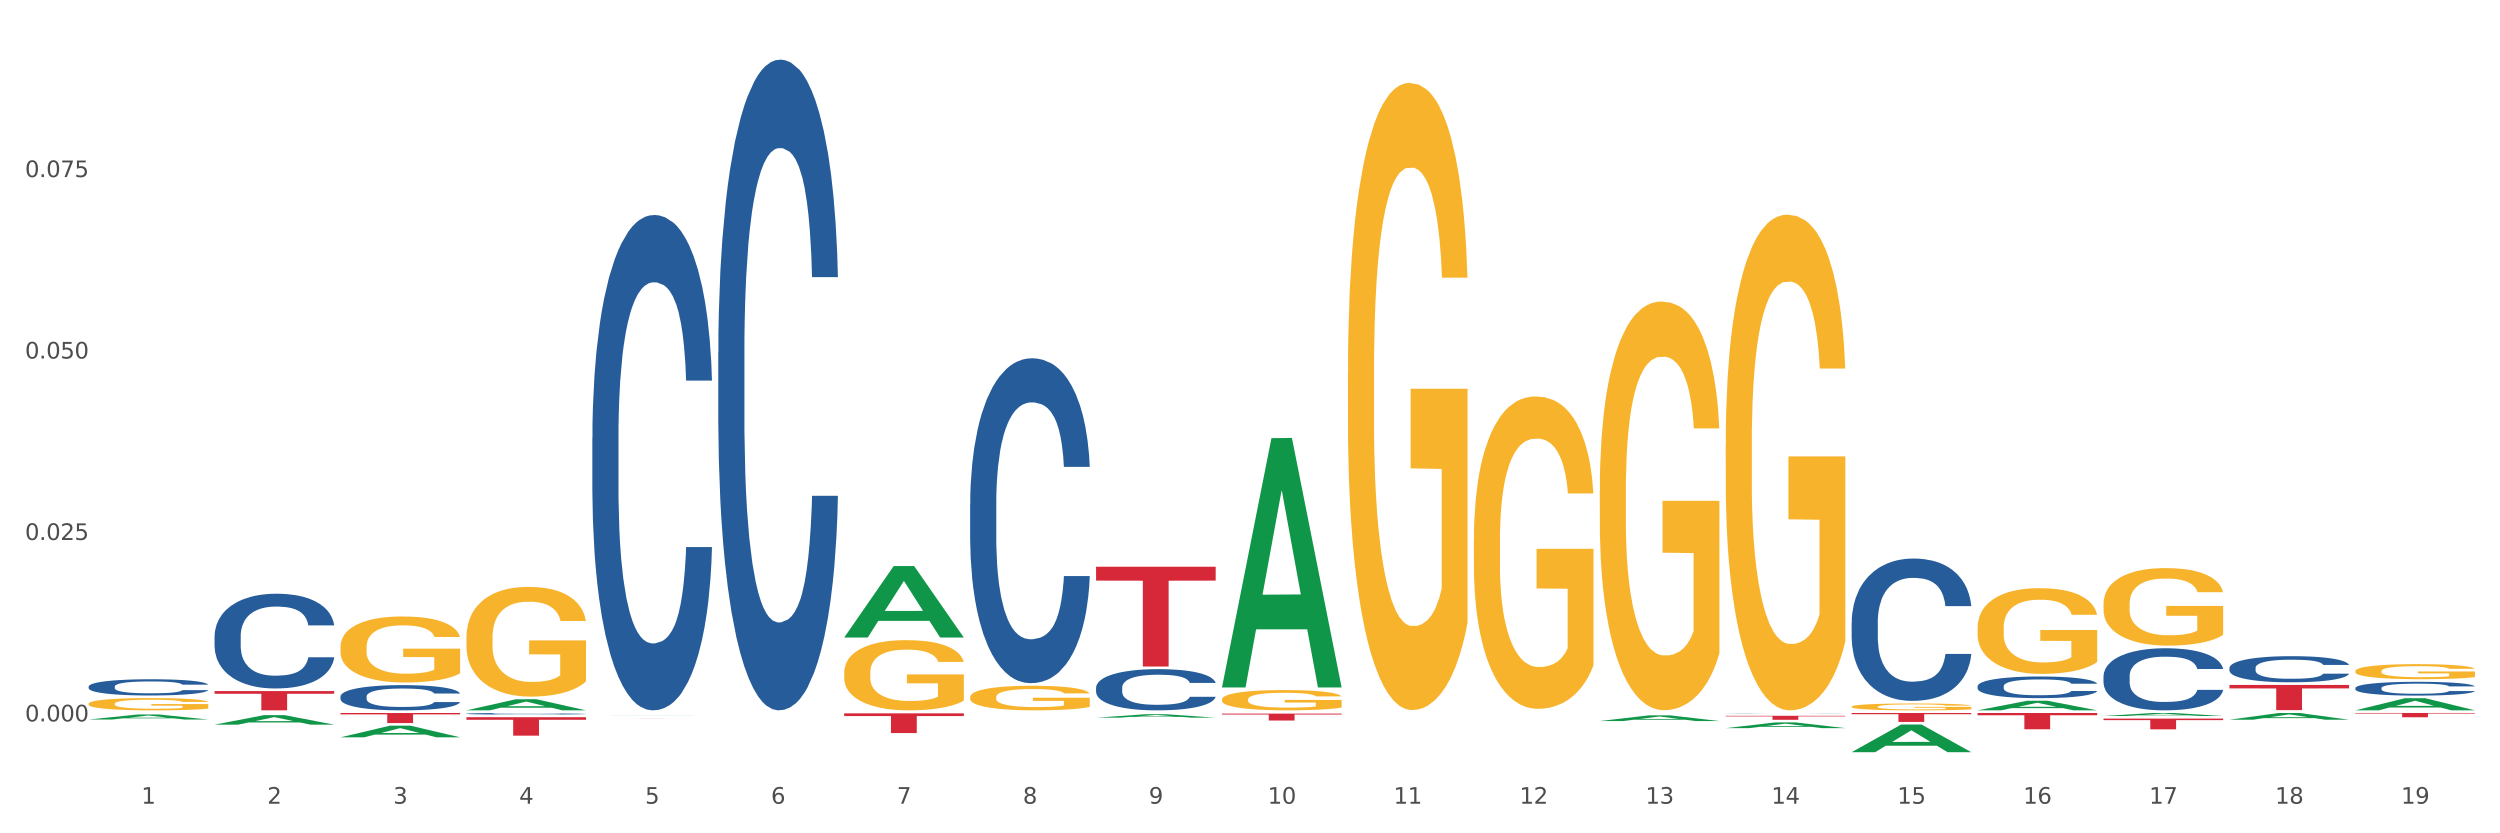 <?xml version="1.0" encoding="utf-8" standalone="no"?>
<!DOCTYPE svg PUBLIC "-//W3C//DTD SVG 1.1//EN"
  "http://www.w3.org/Graphics/SVG/1.1/DTD/svg11.dtd">
<svg xmlns:xlink="http://www.w3.org/1999/xlink" width="1080pt" height="360pt" viewBox="0 0 1080 360" xmlns="http://www.w3.org/2000/svg" version="1.1">
 <rect x="0" y="0" width="1080" height="360" fill="#333333" stroke="none"/>
 <defs>
  <style type="text/css">*{stroke-linejoin: round; stroke-linecap: butt}</style>
 </defs>
 <g id="figure_1">
  <g id="patch_1">
   <path d="M 0 360 
L 1080 360 
L 1080 0 
L 0 0 
z
" style="fill: #ffffff; stroke: #ffffff; stroke-linejoin: miter"/>
  </g>
  <g id="axes_1">
   <g id="matplotlib.axis_1">
    <g id="xtick_1">
     <g id="text_1">
      <!-- 1 -->
      <g style="fill: #4d4d4d" transform="translate(61.07 347.204) scale(0.096 -0.096)">
       <defs>
        <path id="DejaVuSans-31" d="M 794 531 
L 1825 531 
L 1825 4091 
L 703 3866 
L 703 4441 
L 1819 4666 
L 2450 4666 
L 2450 531 
L 3481 531 
L 3481 0 
L 794 0 
L 794 531 
z
" transform="scale(0.016)"/>
       </defs>
       <use xlink:href="#DejaVuSans-31"/>
      </g>
     </g>
    </g>
    <g id="xtick_2">
     <g id="text_2">
      <!-- 2 -->
      <g style="fill: #4d4d4d" transform="translate(115.472 347.204) scale(0.096 -0.096)">
       <defs>
        <path id="DejaVuSans-32" d="M 1228 531 
L 3431 531 
L 3431 0 
L 469 0 
L 469 531 
Q 828 903 1448 1529 
Q 2069 2156 2228 2338 
Q 2531 2678 2651 2914 
Q 2772 3150 2772 3378 
Q 2772 3750 2511 3984 
Q 2250 4219 1831 4219 
Q 1534 4219 1204 4116 
Q 875 4013 500 3803 
L 500 4441 
Q 881 4594 1212 4672 
Q 1544 4750 1819 4750 
Q 2544 4750 2975 4387 
Q 3406 4025 3406 3419 
Q 3406 3131 3298 2873 
Q 3191 2616 2906 2266 
Q 2828 2175 2409 1742 
Q 1991 1309 1228 531 
z
" transform="scale(0.016)"/>
       </defs>
       <use xlink:href="#DejaVuSans-32"/>
      </g>
     </g>
    </g>
    <g id="xtick_3">
     <g id="text_3">
      <!-- 3 -->
      <g style="fill: #4d4d4d" transform="translate(169.874 347.204) scale(0.096 -0.096)">
       <defs>
        <path id="DejaVuSans-33" d="M 2597 2516 
Q 3050 2419 3304 2112 
Q 3559 1806 3559 1356 
Q 3559 666 3084 287 
Q 2609 -91 1734 -91 
Q 1441 -91 1130 -33 
Q 819 25 488 141 
L 488 750 
Q 750 597 1062 519 
Q 1375 441 1716 441 
Q 2309 441 2620 675 
Q 2931 909 2931 1356 
Q 2931 1769 2642 2001 
Q 2353 2234 1838 2234 
L 1294 2234 
L 1294 2753 
L 1863 2753 
Q 2328 2753 2575 2939 
Q 2822 3125 2822 3475 
Q 2822 3834 2567 4026 
Q 2313 4219 1838 4219 
Q 1578 4219 1281 4162 
Q 984 4106 628 3988 
L 628 4550 
Q 988 4650 1302 4700 
Q 1616 4750 1894 4750 
Q 2613 4750 3031 4423 
Q 3450 4097 3450 3541 
Q 3450 3153 3228 2886 
Q 3006 2619 2597 2516 
z
" transform="scale(0.016)"/>
       </defs>
       <use xlink:href="#DejaVuSans-33"/>
      </g>
     </g>
    </g>
    <g id="xtick_4">
     <g id="text_4">
      <!-- 4 -->
      <g style="fill: #4d4d4d" transform="translate(224.276 347.204) scale(0.096 -0.096)">
       <defs>
        <path id="DejaVuSans-34" d="M 2419 4116 
L 825 1625 
L 2419 1625 
L 2419 4116 
z
M 2253 4666 
L 3047 4666 
L 3047 1625 
L 3713 1625 
L 3713 1100 
L 3047 1100 
L 3047 0 
L 2419 0 
L 2419 1100 
L 313 1100 
L 313 1709 
L 2253 4666 
z
" transform="scale(0.016)"/>
       </defs>
       <use xlink:href="#DejaVuSans-34"/>
      </g>
     </g>
    </g>
    <g id="xtick_5">
     <g id="text_5">
      <!-- 5 -->
      <g style="fill: #4d4d4d" transform="translate(278.678 347.204) scale(0.096 -0.096)">
       <defs>
        <path id="DejaVuSans-35" d="M 691 4666 
L 3169 4666 
L 3169 4134 
L 1269 4134 
L 1269 2991 
Q 1406 3038 1543 3061 
Q 1681 3084 1819 3084 
Q 2600 3084 3056 2656 
Q 3513 2228 3513 1497 
Q 3513 744 3044 326 
Q 2575 -91 1722 -91 
Q 1428 -91 1123 -41 
Q 819 9 494 109 
L 494 744 
Q 775 591 1075 516 
Q 1375 441 1709 441 
Q 2250 441 2565 725 
Q 2881 1009 2881 1497 
Q 2881 1984 2565 2268 
Q 2250 2553 1709 2553 
Q 1456 2553 1204 2497 
Q 953 2441 691 2322 
L 691 4666 
z
" transform="scale(0.016)"/>
       </defs>
       <use xlink:href="#DejaVuSans-35"/>
      </g>
     </g>
    </g>
    <g id="xtick_6">
     <g id="text_6">
      <!-- 6 -->
      <g style="fill: #4d4d4d" transform="translate(333.08 347.204) scale(0.096 -0.096)">
       <defs>
        <path id="DejaVuSans-36" d="M 2113 2584 
Q 1688 2584 1439 2293 
Q 1191 2003 1191 1497 
Q 1191 994 1439 701 
Q 1688 409 2113 409 
Q 2538 409 2786 701 
Q 3034 994 3034 1497 
Q 3034 2003 2786 2293 
Q 2538 2584 2113 2584 
z
M 3366 4563 
L 3366 3988 
Q 3128 4100 2886 4159 
Q 2644 4219 2406 4219 
Q 1781 4219 1451 3797 
Q 1122 3375 1075 2522 
Q 1259 2794 1537 2939 
Q 1816 3084 2150 3084 
Q 2853 3084 3261 2657 
Q 3669 2231 3669 1497 
Q 3669 778 3244 343 
Q 2819 -91 2113 -91 
Q 1303 -91 875 529 
Q 447 1150 447 2328 
Q 447 3434 972 4092 
Q 1497 4750 2381 4750 
Q 2619 4750 2861 4703 
Q 3103 4656 3366 4563 
z
" transform="scale(0.016)"/>
       </defs>
       <use xlink:href="#DejaVuSans-36"/>
      </g>
     </g>
    </g>
    <g id="xtick_7">
     <g id="text_7">
      <!-- 7 -->
      <g style="fill: #4d4d4d" transform="translate(387.482 347.204) scale(0.096 -0.096)">
       <defs>
        <path id="DejaVuSans-37" d="M 525 4666 
L 3525 4666 
L 3525 4397 
L 1831 0 
L 1172 0 
L 2766 4134 
L 525 4134 
L 525 4666 
z
" transform="scale(0.016)"/>
       </defs>
       <use xlink:href="#DejaVuSans-37"/>
      </g>
     </g>
    </g>
    <g id="xtick_8">
     <g id="text_8">
      <!-- 8 -->
      <g style="fill: #4d4d4d" transform="translate(441.884 347.204) scale(0.096 -0.096)">
       <defs>
        <path id="DejaVuSans-38" d="M 2034 2216 
Q 1584 2216 1326 1975 
Q 1069 1734 1069 1313 
Q 1069 891 1326 650 
Q 1584 409 2034 409 
Q 2484 409 2743 651 
Q 3003 894 3003 1313 
Q 3003 1734 2745 1975 
Q 2488 2216 2034 2216 
z
M 1403 2484 
Q 997 2584 770 2862 
Q 544 3141 544 3541 
Q 544 4100 942 4425 
Q 1341 4750 2034 4750 
Q 2731 4750 3128 4425 
Q 3525 4100 3525 3541 
Q 3525 3141 3298 2862 
Q 3072 2584 2669 2484 
Q 3125 2378 3379 2068 
Q 3634 1759 3634 1313 
Q 3634 634 3220 271 
Q 2806 -91 2034 -91 
Q 1263 -91 848 271 
Q 434 634 434 1313 
Q 434 1759 690 2068 
Q 947 2378 1403 2484 
z
M 1172 3481 
Q 1172 3119 1398 2916 
Q 1625 2713 2034 2713 
Q 2441 2713 2670 2916 
Q 2900 3119 2900 3481 
Q 2900 3844 2670 4047 
Q 2441 4250 2034 4250 
Q 1625 4250 1398 4047 
Q 1172 3844 1172 3481 
z
" transform="scale(0.016)"/>
       </defs>
       <use xlink:href="#DejaVuSans-38"/>
      </g>
     </g>
    </g>
    <g id="xtick_9">
     <g id="text_9">
      <!-- 9 -->
      <g style="fill: #4d4d4d" transform="translate(496.286 347.204) scale(0.096 -0.096)">
       <defs>
        <path id="DejaVuSans-39" d="M 703 97 
L 703 672 
Q 941 559 1184 500 
Q 1428 441 1663 441 
Q 2288 441 2617 861 
Q 2947 1281 2994 2138 
Q 2813 1869 2534 1725 
Q 2256 1581 1919 1581 
Q 1219 1581 811 2004 
Q 403 2428 403 3163 
Q 403 3881 828 4315 
Q 1253 4750 1959 4750 
Q 2769 4750 3195 4129 
Q 3622 3509 3622 2328 
Q 3622 1225 3098 567 
Q 2575 -91 1691 -91 
Q 1453 -91 1209 -44 
Q 966 3 703 97 
z
M 1959 2075 
Q 2384 2075 2632 2365 
Q 2881 2656 2881 3163 
Q 2881 3666 2632 3958 
Q 2384 4250 1959 4250 
Q 1534 4250 1286 3958 
Q 1038 3666 1038 3163 
Q 1038 2656 1286 2365 
Q 1534 2075 1959 2075 
z
" transform="scale(0.016)"/>
       </defs>
       <use xlink:href="#DejaVuSans-39"/>
      </g>
     </g>
    </g>
    <g id="xtick_10">
     <g id="text_10">
      <!-- 10 -->
      <g style="fill: #4d4d4d" transform="translate(547.634 347.204) scale(0.096 -0.096)">
       <defs>
        <path id="DejaVuSans-30" d="M 2034 4250 
Q 1547 4250 1301 3770 
Q 1056 3291 1056 2328 
Q 1056 1369 1301 889 
Q 1547 409 2034 409 
Q 2525 409 2770 889 
Q 3016 1369 3016 2328 
Q 3016 3291 2770 3770 
Q 2525 4250 2034 4250 
z
M 2034 4750 
Q 2819 4750 3233 4129 
Q 3647 3509 3647 2328 
Q 3647 1150 3233 529 
Q 2819 -91 2034 -91 
Q 1250 -91 836 529 
Q 422 1150 422 2328 
Q 422 3509 836 4129 
Q 1250 4750 2034 4750 
z
" transform="scale(0.016)"/>
       </defs>
       <use xlink:href="#DejaVuSans-31"/>
       <use xlink:href="#DejaVuSans-30" transform="translate(63.623 0)"/>
      </g>
     </g>
    </g>
    <g id="xtick_11">
     <g id="text_11">
      <!-- 11 -->
      <g style="fill: #4d4d4d" transform="translate(602.035 347.204) scale(0.096 -0.096)">
       <use xlink:href="#DejaVuSans-31"/>
       <use xlink:href="#DejaVuSans-31" transform="translate(63.623 0)"/>
      </g>
     </g>
    </g>
    <g id="xtick_12">
     <g id="text_12">
      <!-- 12 -->
      <g style="fill: #4d4d4d" transform="translate(656.437 347.204) scale(0.096 -0.096)">
       <use xlink:href="#DejaVuSans-31"/>
       <use xlink:href="#DejaVuSans-32" transform="translate(63.623 0)"/>
      </g>
     </g>
    </g>
    <g id="xtick_13">
     <g id="text_13">
      <!-- 13 -->
      <g style="fill: #4d4d4d" transform="translate(710.839 347.204) scale(0.096 -0.096)">
       <use xlink:href="#DejaVuSans-31"/>
       <use xlink:href="#DejaVuSans-33" transform="translate(63.623 0)"/>
      </g>
     </g>
    </g>
    <g id="xtick_14">
     <g id="text_14">
      <!-- 14 -->
      <g style="fill: #4d4d4d" transform="translate(765.241 347.204) scale(0.096 -0.096)">
       <use xlink:href="#DejaVuSans-31"/>
       <use xlink:href="#DejaVuSans-34" transform="translate(63.623 0)"/>
      </g>
     </g>
    </g>
    <g id="xtick_15">
     <g id="text_15">
      <!-- 15 -->
      <g style="fill: #4d4d4d" transform="translate(819.643 347.204) scale(0.096 -0.096)">
       <use xlink:href="#DejaVuSans-31"/>
       <use xlink:href="#DejaVuSans-35" transform="translate(63.623 0)"/>
      </g>
     </g>
    </g>
    <g id="xtick_16">
     <g id="text_16">
      <!-- 16 -->
      <g style="fill: #4d4d4d" transform="translate(874.045 347.204) scale(0.096 -0.096)">
       <use xlink:href="#DejaVuSans-31"/>
       <use xlink:href="#DejaVuSans-36" transform="translate(63.623 0)"/>
      </g>
     </g>
    </g>
    <g id="xtick_17">
     <g id="text_17">
      <!-- 17 -->
      <g style="fill: #4d4d4d" transform="translate(928.447 347.204) scale(0.096 -0.096)">
       <use xlink:href="#DejaVuSans-31"/>
       <use xlink:href="#DejaVuSans-37" transform="translate(63.623 0)"/>
      </g>
     </g>
    </g>
    <g id="xtick_18">
     <g id="text_18">
      <!-- 18 -->
      <g style="fill: #4d4d4d" transform="translate(982.849 347.204) scale(0.096 -0.096)">
       <use xlink:href="#DejaVuSans-31"/>
       <use xlink:href="#DejaVuSans-38" transform="translate(63.623 0)"/>
      </g>
     </g>
    </g>
    <g id="xtick_19">
     <g id="text_19">
      <!-- 19 -->
      <g style="fill: #4d4d4d" transform="translate(1037.251 347.204) scale(0.096 -0.096)">
       <use xlink:href="#DejaVuSans-31"/>
       <use xlink:href="#DejaVuSans-39" transform="translate(63.623 0)"/>
      </g>
     </g>
    </g>
    <g id="xtick_20"/>
    <g id="xtick_21"/>
    <g id="xtick_22"/>
    <g id="xtick_23"/>
    <g id="xtick_24"/>
    <g id="xtick_25"/>
    <g id="xtick_26"/>
    <g id="xtick_27"/>
    <g id="xtick_28"/>
    <g id="xtick_29"/>
    <g id="xtick_30"/>
    <g id="xtick_31"/>
    <g id="xtick_32"/>
    <g id="xtick_33"/>
    <g id="xtick_34"/>
    <g id="xtick_35"/>
    <g id="xtick_36"/>
    <g id="xtick_37"/>
   </g>
   <g id="matplotlib.axis_2">
    <g id="ytick_1">
     <g id="text_20">
      <!-- 0.000 -->
      <g style="fill: #4d4d4d" transform="translate(10.8 311.649) scale(0.096 -0.096)">
       <defs>
        <path id="DejaVuSans-2e" d="M 684 794 
L 1344 794 
L 1344 0 
L 684 0 
L 684 794 
z
" transform="scale(0.016)"/>
       </defs>
       <use xlink:href="#DejaVuSans-30"/>
       <use xlink:href="#DejaVuSans-2e" transform="translate(63.623 0)"/>
       <use xlink:href="#DejaVuSans-30" transform="translate(95.41 0)"/>
       <use xlink:href="#DejaVuSans-30" transform="translate(159.033 0)"/>
       <use xlink:href="#DejaVuSans-30" transform="translate(222.656 0)"/>
      </g>
     </g>
    </g>
    <g id="ytick_2">
     <g id="text_21">
      <!-- 0.025 -->
      <g style="fill: #4d4d4d" transform="translate(10.8 233.268) scale(0.096 -0.096)">
       <use xlink:href="#DejaVuSans-30"/>
       <use xlink:href="#DejaVuSans-2e" transform="translate(63.623 0)"/>
       <use xlink:href="#DejaVuSans-30" transform="translate(95.41 0)"/>
       <use xlink:href="#DejaVuSans-32" transform="translate(159.033 0)"/>
       <use xlink:href="#DejaVuSans-35" transform="translate(222.656 0)"/>
      </g>
     </g>
    </g>
    <g id="ytick_3">
     <g id="text_22">
      <!-- 0.050 -->
      <g style="fill: #4d4d4d" transform="translate(10.8 154.887) scale(0.096 -0.096)">
       <use xlink:href="#DejaVuSans-30"/>
       <use xlink:href="#DejaVuSans-2e" transform="translate(63.623 0)"/>
       <use xlink:href="#DejaVuSans-30" transform="translate(95.41 0)"/>
       <use xlink:href="#DejaVuSans-35" transform="translate(159.033 0)"/>
       <use xlink:href="#DejaVuSans-30" transform="translate(222.656 0)"/>
      </g>
     </g>
    </g>
    <g id="ytick_4">
     <g id="text_23">
      <!-- 0.075 -->
      <g style="fill: #4d4d4d" transform="translate(10.8 76.506) scale(0.096 -0.096)">
       <use xlink:href="#DejaVuSans-30"/>
       <use xlink:href="#DejaVuSans-2e" transform="translate(63.623 0)"/>
       <use xlink:href="#DejaVuSans-30" transform="translate(95.41 0)"/>
       <use xlink:href="#DejaVuSans-37" transform="translate(159.033 0)"/>
       <use xlink:href="#DejaVuSans-35" transform="translate(222.656 0)"/>
      </g>
     </g>
    </g>
    <g id="ytick_5"/>
    <g id="ytick_6"/>
    <g id="ytick_7"/>
    <g id="ytick_8"/>
   </g>
   <g id="PolyCollection_1">
    <path d="M 38.283 310.836 
L 38.336 310.834 
L 59.648 308.638 
L 68.493 308.636 
L 89.965 310.84 
L 79.735 310.84 
L 75.1 310.327 
L 53.095 310.327 
L 52.935 310.335 
L 48.46 310.84 
L 38.283 310.84 
L 38.283 310.836 
L 55.865 310.02 
L 72.329 310.018 
L 64.177 309.106 
L 64.071 309.101 
L 63.964 309.108 
L 55.812 310.018 
L 55.865 310.02 
L 38.283 310.836 
z
" clip-path="url(#p4bd77dbf45)" style="fill: #109648"/>
    <path d="M 92.685 313.043 
L 92.738 313.039 
L 114.05 308.935 
L 122.895 308.931 
L 144.367 313.051 
L 134.137 313.051 
L 129.502 312.091 
L 107.497 312.091 
L 107.337 312.107 
L 102.861 313.051 
L 92.685 313.051 
L 92.685 313.043 
L 110.267 311.519 
L 126.731 311.515 
L 118.579 309.809 
L 118.473 309.802 
L 118.366 309.813 
L 110.214 311.515 
L 110.267 311.519 
L 92.685 313.043 
z
" clip-path="url(#p4bd77dbf45)" style="fill: #109648"/>
    <path d="M 147.087 308.002 
L 198.769 308.002 
L 198.769 308.609 
L 178.439 308.613 
L 178.439 312.366 
L 167.294 312.366 
L 167.294 308.613 
L 147.087 308.609 
L 147.087 308.006 
L 147.087 308.002 
z
" clip-path="url(#p4bd77dbf45)" style="fill: #d62839"/>
    <path d="M 201.489 309.84 
L 253.171 309.84 
L 253.171 310.949 
L 232.841 310.957 
L 232.841 317.822 
L 221.696 317.822 
L 221.696 310.957 
L 201.489 310.949 
L 201.489 309.848 
L 201.489 309.84 
z
" clip-path="url(#p4bd77dbf45)" style="fill: #d62839"/>
    <path d="M 908.714 260.899 
L 908.775 260.869 
L 908.775 259.768 
L 908.897 258.819 
L 909.507 256.525 
L 910.423 254.628 
L 911.094 253.619 
L 911.765 252.793 
L 912.558 251.967 
L 913.535 251.111 
L 915.304 249.856 
L 916.402 249.214 
L 917.745 248.541 
L 920.186 247.562 
L 921.955 247.012 
L 923.786 246.553 
L 926.775 246.002 
L 928.728 245.757 
L 930.803 245.574 
L 933.304 245.452 
L 935.196 245.421 
L 939.345 245.513 
L 942.884 245.788 
L 944.593 246.002 
L 946.789 246.369 
L 947.949 246.614 
L 949.84 247.103 
L 951.793 247.746 
L 953.135 248.296 
L 955.149 249.336 
L 956.674 250.377 
L 958.077 251.661 
L 958.81 252.548 
L 959.359 253.374 
L 959.847 254.323 
L 960.335 255.821 
L 949.352 255.821 
L 948.925 254.751 
L 948.254 253.741 
L 947.277 252.762 
L 946.423 252.151 
L 944.959 251.386 
L 943.616 250.897 
L 942.213 250.529 
L 940.504 250.224 
L 939.162 250.071 
L 937.27 249.948 
L 933.548 249.979 
L 931.047 250.224 
L 929.338 250.529 
L 928.24 250.805 
L 927.264 251.111 
L 926.165 251.539 
L 924.884 252.181 
L 923.969 252.762 
L 923.053 253.497 
L 922.321 254.231 
L 921.65 255.087 
L 921.101 256.005 
L 920.674 256.953 
L 920.308 258.116 
L 920.002 260.043 
L 920.002 264.234 
L 920.125 265.182 
L 920.43 266.436 
L 920.796 267.384 
L 921.406 268.516 
L 921.955 269.281 
L 922.992 270.382 
L 924.152 271.3 
L 925.067 271.881 
L 925.982 272.37 
L 927.569 273.043 
L 929.338 273.594 
L 930.864 273.93 
L 932.938 274.236 
L 934.342 274.359 
L 935.562 274.42 
L 938.552 274.42 
L 940.687 274.328 
L 943.067 274.114 
L 944.898 273.839 
L 946.423 273.502 
L 948.132 272.952 
L 949.23 272.432 
L 949.23 266.038 
L 935.806 266.008 
L 935.806 261.756 
L 960.396 261.756 
L 960.396 274.236 
L 959.359 274.879 
L 958.199 275.46 
L 956.979 275.98 
L 955.149 276.622 
L 952.952 277.234 
L 950.999 277.662 
L 948.925 278.029 
L 946.484 278.366 
L 943.311 278.672 
L 941.359 278.794 
L 938.918 278.886 
L 936.05 278.917 
L 933.548 278.855 
L 931.108 278.702 
L 928.545 278.427 
L 926.043 278.029 
L 924.152 277.632 
L 922.26 277.142 
L 920.247 276.5 
L 918.66 275.888 
L 917.44 275.338 
L 916.097 274.634 
L 914.633 273.716 
L 913.535 272.89 
L 912.558 272.034 
L 911.521 270.933 
L 910.789 269.984 
L 910.057 268.791 
L 909.63 267.904 
L 909.141 266.528 
L 908.775 264.601 
L 908.714 260.899 
z
" clip-path="url(#p4bd77dbf45)" style="fill: #f7b32b"/>
    <path d="M 854.312 271.203 
L 854.373 271.169 
L 854.373 269.951 
L 854.495 268.903 
L 855.106 266.367 
L 856.021 264.27 
L 856.692 263.154 
L 857.363 262.241 
L 858.156 261.328 
L 859.133 260.381 
L 860.902 258.995 
L 862 258.285 
L 863.343 257.541 
L 865.784 256.459 
L 867.553 255.85 
L 869.384 255.343 
L 872.373 254.734 
L 874.326 254.463 
L 876.401 254.26 
L 878.902 254.125 
L 880.794 254.091 
L 884.943 254.193 
L 888.482 254.497 
L 890.191 254.734 
L 892.387 255.14 
L 893.547 255.41 
L 895.438 255.951 
L 897.391 256.661 
L 898.733 257.27 
L 900.747 258.42 
L 902.272 259.57 
L 903.675 260.99 
L 904.408 261.971 
L 904.957 262.884 
L 905.445 263.932 
L 905.933 265.589 
L 894.95 265.589 
L 894.523 264.405 
L 893.852 263.289 
L 892.875 262.207 
L 892.021 261.531 
L 890.557 260.686 
L 889.214 260.145 
L 887.811 259.739 
L 886.102 259.401 
L 884.76 259.231 
L 882.868 259.096 
L 879.146 259.13 
L 876.645 259.401 
L 874.936 259.739 
L 873.838 260.043 
L 872.862 260.381 
L 871.763 260.855 
L 870.482 261.565 
L 869.567 262.207 
L 868.651 263.019 
L 867.919 263.831 
L 867.248 264.777 
L 866.699 265.792 
L 866.272 266.84 
L 865.906 268.125 
L 865.601 270.256 
L 865.601 274.889 
L 865.723 275.937 
L 866.028 277.323 
L 866.394 278.372 
L 867.004 279.623 
L 867.553 280.468 
L 868.59 281.686 
L 869.75 282.7 
L 870.665 283.343 
L 871.58 283.884 
L 873.167 284.628 
L 874.936 285.236 
L 876.462 285.608 
L 878.536 285.947 
L 879.94 286.082 
L 881.16 286.149 
L 884.15 286.149 
L 886.285 286.048 
L 888.665 285.811 
L 890.496 285.507 
L 892.021 285.135 
L 893.73 284.526 
L 894.828 283.951 
L 894.828 276.884 
L 881.404 276.85 
L 881.404 272.149 
L 905.994 272.149 
L 905.994 285.947 
L 904.957 286.657 
L 903.798 287.299 
L 902.577 287.874 
L 900.747 288.584 
L 898.55 289.261 
L 896.597 289.734 
L 894.523 290.14 
L 892.082 290.512 
L 888.909 290.85 
L 886.957 290.985 
L 884.516 291.087 
L 881.648 291.12 
L 879.146 291.053 
L 876.706 290.884 
L 874.143 290.579 
L 871.641 290.14 
L 869.75 289.7 
L 867.858 289.159 
L 865.845 288.449 
L 864.258 287.773 
L 863.038 287.164 
L 861.695 286.386 
L 860.231 285.372 
L 859.133 284.459 
L 858.156 283.512 
L 857.119 282.294 
L 856.387 281.246 
L 855.655 279.927 
L 855.228 278.947 
L 854.739 277.425 
L 854.373 275.294 
L 854.312 271.203 
z
" clip-path="url(#p4bd77dbf45)" style="fill: #f7b32b"/>
    <path d="M 799.91 305.278 
L 799.971 305.275 
L 799.971 305.177 
L 800.093 305.093 
L 800.704 304.89 
L 801.619 304.722 
L 802.29 304.633 
L 802.961 304.56 
L 803.754 304.487 
L 804.731 304.411 
L 806.5 304.3 
L 807.599 304.243 
L 808.941 304.183 
L 811.382 304.096 
L 813.151 304.048 
L 814.982 304.007 
L 817.972 303.958 
L 819.924 303.937 
L 821.999 303.92 
L 824.5 303.91 
L 826.392 303.907 
L 830.541 303.915 
L 834.08 303.939 
L 835.789 303.958 
L 837.985 303.991 
L 839.145 304.012 
L 841.036 304.056 
L 842.989 304.113 
L 844.331 304.161 
L 846.345 304.254 
L 847.87 304.346 
L 849.274 304.459 
L 850.006 304.538 
L 850.555 304.611 
L 851.043 304.695 
L 851.531 304.828 
L 840.548 304.828 
L 840.121 304.733 
L 839.45 304.644 
L 838.473 304.557 
L 837.619 304.503 
L 836.155 304.435 
L 834.812 304.392 
L 833.409 304.359 
L 831.7 304.332 
L 830.358 304.319 
L 828.467 304.308 
L 824.744 304.31 
L 822.243 304.332 
L 820.534 304.359 
L 819.436 304.384 
L 818.46 304.411 
L 817.361 304.449 
L 816.08 304.506 
L 815.165 304.557 
L 814.249 304.622 
L 813.517 304.687 
L 812.846 304.763 
L 812.297 304.844 
L 811.87 304.928 
L 811.504 305.031 
L 811.199 305.202 
L 811.199 305.573 
L 811.321 305.657 
L 811.626 305.768 
L 811.992 305.852 
L 812.602 305.952 
L 813.151 306.02 
L 814.188 306.117 
L 815.348 306.199 
L 816.263 306.25 
L 817.178 306.294 
L 818.765 306.353 
L 820.534 306.402 
L 822.06 306.432 
L 824.134 306.459 
L 825.538 306.47 
L 826.758 306.475 
L 829.748 306.475 
L 831.884 306.467 
L 834.263 306.448 
L 836.094 306.424 
L 837.619 306.394 
L 839.328 306.345 
L 840.426 306.299 
L 840.426 305.733 
L 827.002 305.73 
L 827.002 305.353 
L 851.592 305.353 
L 851.592 306.459 
L 850.555 306.516 
L 849.396 306.567 
L 848.175 306.613 
L 846.345 306.67 
L 844.148 306.724 
L 842.195 306.762 
L 840.121 306.795 
L 837.68 306.825 
L 834.507 306.852 
L 832.555 306.862 
L 830.114 306.871 
L 827.246 306.873 
L 824.744 306.868 
L 822.304 306.854 
L 819.741 306.83 
L 817.239 306.795 
L 815.348 306.759 
L 813.456 306.716 
L 811.443 306.659 
L 809.856 306.605 
L 808.636 306.556 
L 807.293 306.494 
L 805.829 306.413 
L 804.731 306.34 
L 803.754 306.264 
L 802.717 306.166 
L 801.985 306.082 
L 801.253 305.977 
L 800.826 305.898 
L 800.337 305.776 
L 799.971 305.605 
L 799.91 305.278 
z
" clip-path="url(#p4bd77dbf45)" style="fill: #f7b32b"/>
    <path d="M 255.891 310.235 
L 307.573 310.235 
L 307.573 310.241 
L 287.243 310.241 
L 287.243 310.275 
L 276.098 310.275 
L 276.098 310.241 
L 255.891 310.241 
L 255.891 310.235 
L 255.891 310.235 
z
" clip-path="url(#p4bd77dbf45)" style="fill: #d62839"/>
    <path d="M 1017.518 289.916 
L 1017.579 289.91 
L 1017.579 289.697 
L 1017.701 289.513 
L 1018.311 289.068 
L 1019.227 288.7 
L 1019.898 288.504 
L 1020.569 288.344 
L 1021.362 288.183 
L 1022.339 288.017 
L 1024.108 287.774 
L 1025.206 287.649 
L 1026.549 287.519 
L 1028.989 287.329 
L 1030.759 287.222 
L 1032.589 287.133 
L 1035.579 287.026 
L 1037.532 286.979 
L 1039.606 286.943 
L 1042.108 286.919 
L 1044 286.913 
L 1048.149 286.931 
L 1051.688 286.985 
L 1053.396 287.026 
L 1055.593 287.097 
L 1056.752 287.145 
L 1058.644 287.24 
L 1060.597 287.365 
L 1061.939 287.471 
L 1063.952 287.673 
L 1065.478 287.875 
L 1066.881 288.124 
L 1067.614 288.296 
L 1068.163 288.456 
L 1068.651 288.64 
L 1069.139 288.931 
L 1058.156 288.931 
L 1057.729 288.724 
L 1057.058 288.528 
L 1056.081 288.338 
L 1055.227 288.219 
L 1053.763 288.071 
L 1052.42 287.976 
L 1051.017 287.905 
L 1049.308 287.845 
L 1047.966 287.816 
L 1046.074 287.792 
L 1042.352 287.798 
L 1039.851 287.845 
L 1038.142 287.905 
L 1037.044 287.958 
L 1036.067 288.017 
L 1034.969 288.1 
L 1033.688 288.225 
L 1032.773 288.338 
L 1031.857 288.48 
L 1031.125 288.623 
L 1030.454 288.789 
L 1029.905 288.967 
L 1029.478 289.151 
L 1029.111 289.376 
L 1028.806 289.75 
L 1028.806 290.563 
L 1028.928 290.747 
L 1029.234 290.991 
L 1029.6 291.175 
L 1030.21 291.394 
L 1030.759 291.542 
L 1031.796 291.756 
L 1032.956 291.934 
L 1033.871 292.047 
L 1034.786 292.142 
L 1036.373 292.272 
L 1038.142 292.379 
L 1039.668 292.445 
L 1041.742 292.504 
L 1043.146 292.528 
L 1044.366 292.539 
L 1047.356 292.539 
L 1049.491 292.522 
L 1051.871 292.48 
L 1053.702 292.427 
L 1055.227 292.361 
L 1056.935 292.255 
L 1058.034 292.154 
L 1058.034 290.913 
L 1044.61 290.907 
L 1044.61 290.083 
L 1069.2 290.083 
L 1069.2 292.504 
L 1068.163 292.628 
L 1067.003 292.741 
L 1065.783 292.842 
L 1063.952 292.967 
L 1061.756 293.085 
L 1059.803 293.169 
L 1057.729 293.24 
L 1055.288 293.305 
L 1052.115 293.364 
L 1050.163 293.388 
L 1047.722 293.406 
L 1044.854 293.412 
L 1042.352 293.4 
L 1039.912 293.37 
L 1037.349 293.317 
L 1034.847 293.24 
L 1032.956 293.163 
L 1031.064 293.068 
L 1029.05 292.943 
L 1027.464 292.824 
L 1026.244 292.718 
L 1024.901 292.581 
L 1023.437 292.403 
L 1022.339 292.243 
L 1021.362 292.077 
L 1020.325 291.863 
L 1019.593 291.679 
L 1018.861 291.448 
L 1018.433 291.275 
L 1017.945 291.008 
L 1017.579 290.634 
L 1017.518 289.916 
z
" clip-path="url(#p4bd77dbf45)" style="fill: #f7b32b"/>
    <path d="M 364.695 308.152 
L 416.377 308.152 
L 416.377 309.339 
L 396.047 309.347 
L 396.047 316.69 
L 384.902 316.69 
L 384.902 309.347 
L 364.695 309.339 
L 364.695 308.16 
L 364.695 308.152 
z
" clip-path="url(#p4bd77dbf45)" style="fill: #d62839"/>
    <path d="M 473.499 244.836 
L 525.18 244.836 
L 525.18 250.826 
L 504.851 250.866 
L 504.851 287.94 
L 493.706 287.94 
L 493.706 250.866 
L 473.499 250.826 
L 473.499 244.876 
L 473.499 244.836 
z
" clip-path="url(#p4bd77dbf45)" style="fill: #d62839"/>
    <path d="M 527.901 308.271 
L 579.582 308.271 
L 579.582 308.69 
L 559.253 308.692 
L 559.253 311.284 
L 548.108 311.284 
L 548.108 308.692 
L 527.901 308.69 
L 527.901 308.274 
L 527.901 308.271 
z
" clip-path="url(#p4bd77dbf45)" style="fill: #d62839"/>
    <path d="M 908.714 310.446 
L 960.396 310.446 
L 960.396 311.088 
L 940.066 311.093 
L 940.066 315.068 
L 928.922 315.068 
L 928.922 311.093 
L 908.714 311.088 
L 908.714 310.45 
L 908.714 310.446 
z
" clip-path="url(#p4bd77dbf45)" style="fill: #d62839"/>
    <path d="M 854.312 308.002 
L 905.994 308.002 
L 905.994 308.982 
L 885.664 308.988 
L 885.664 315.052 
L 874.52 315.052 
L 874.52 308.988 
L 854.312 308.982 
L 854.312 308.009 
L 854.312 308.002 
z
" clip-path="url(#p4bd77dbf45)" style="fill: #d62839"/>
    <path d="M 799.91 308.002 
L 851.592 308.002 
L 851.592 308.54 
L 831.262 308.543 
L 831.262 311.87 
L 820.118 311.87 
L 820.118 308.543 
L 799.91 308.54 
L 799.91 308.006 
L 799.91 308.002 
z
" clip-path="url(#p4bd77dbf45)" style="fill: #d62839"/>
    <path d="M 745.508 309.236 
L 797.19 309.236 
L 797.19 309.476 
L 776.86 309.477 
L 776.86 310.961 
L 765.716 310.961 
L 765.716 309.477 
L 745.508 309.476 
L 745.508 309.238 
L 745.508 309.236 
z
" clip-path="url(#p4bd77dbf45)" style="fill: #d62839"/>
    <path d="M 963.116 295.881 
L 1014.798 295.881 
L 1014.798 297.397 
L 994.468 297.407 
L 994.468 306.789 
L 983.324 306.789 
L 983.324 297.407 
L 963.116 297.397 
L 963.116 295.891 
L 963.116 295.881 
z
" clip-path="url(#p4bd77dbf45)" style="fill: #d62839"/>
    <path d="M 92.685 298.55 
L 144.367 298.55 
L 144.367 299.707 
L 124.037 299.715 
L 124.037 306.873 
L 112.892 306.873 
L 112.892 299.715 
L 92.685 299.707 
L 92.685 298.558 
L 92.685 298.55 
z
" clip-path="url(#p4bd77dbf45)" style="fill: #d62839"/>
    <path d="M 1017.518 308.002 
L 1069.2 308.002 
L 1069.2 308.26 
L 1048.87 308.261 
L 1048.87 309.854 
L 1037.726 309.854 
L 1037.726 308.261 
L 1017.518 308.26 
L 1017.518 308.004 
L 1017.518 308.002 
z
" clip-path="url(#p4bd77dbf45)" style="fill: #d62839"/>
    <path d="M 419.097 217.834 
L 419.158 217.706 
L 419.158 214.117 
L 419.341 209.246 
L 420.013 200.274 
L 420.868 193.48 
L 422.334 185.533 
L 423.129 182.201 
L 424.167 178.484 
L 426.305 172.459 
L 428.749 167.332 
L 430.459 164.513 
L 431.742 162.718 
L 434.613 159.514 
L 436.263 158.104 
L 437.973 156.95 
L 439.44 156.181 
L 441.883 155.284 
L 443.838 154.899 
L 446.098 154.771 
L 447.992 154.899 
L 450.497 155.412 
L 454.162 156.95 
L 455.567 157.847 
L 457.461 159.385 
L 459.416 161.436 
L 461.004 163.487 
L 462.837 166.435 
L 464.731 170.28 
L 466.563 175.151 
L 467.846 179.637 
L 468.885 184.38 
L 469.801 190.148 
L 470.473 196.428 
L 470.779 201.684 
L 459.599 201.684 
L 459.294 196.941 
L 458.683 191.814 
L 458.072 188.353 
L 457.4 185.533 
L 456.361 182.329 
L 455.445 180.278 
L 453.918 177.843 
L 452.513 176.305 
L 451.352 175.408 
L 449.947 174.638 
L 446.954 173.869 
L 444.815 173.869 
L 443.471 174.126 
L 441.822 174.767 
L 440.417 175.664 
L 438.768 177.202 
L 437.485 178.868 
L 436.202 181.047 
L 435.469 182.585 
L 434.369 185.405 
L 433.636 187.712 
L 432.659 191.686 
L 432.109 194.506 
L 431.131 201.812 
L 430.704 207.195 
L 430.52 210.912 
L 430.398 215.014 
L 430.398 235.01 
L 430.765 243.982 
L 431.07 247.827 
L 431.559 252.185 
L 432.475 257.825 
L 433.819 263.337 
L 435.224 267.31 
L 436.385 269.745 
L 437.485 271.54 
L 438.584 272.95 
L 439.928 274.232 
L 441.028 275.001 
L 442.677 275.77 
L 444.632 276.154 
L 446.159 276.154 
L 449.275 275.513 
L 450.68 274.872 
L 452.024 273.975 
L 453.49 272.565 
L 454.651 271.027 
L 455.323 269.874 
L 456.422 267.438 
L 457.278 264.875 
L 458.011 261.927 
L 458.5 259.363 
L 459.049 255.518 
L 459.477 251.16 
L 459.599 248.853 
L 470.779 248.853 
L 470.534 253.467 
L 470.107 257.953 
L 469.251 263.977 
L 468.579 267.438 
L 467.541 271.668 
L 466.441 275.257 
L 464.914 279.23 
L 463.509 282.179 
L 462.043 284.742 
L 460.454 287.049 
L 457.583 290.254 
L 456.545 291.151 
L 454.345 292.689 
L 452.635 293.586 
L 450.13 294.483 
L 447.564 294.996 
L 444.877 295.124 
L 442.494 294.868 
L 439.867 294.099 
L 438.218 293.33 
L 436.385 292.176 
L 434.247 290.382 
L 432.231 288.203 
L 430.337 285.639 
L 428.566 282.691 
L 426.916 279.359 
L 424.778 273.847 
L 423.19 268.464 
L 422.029 263.465 
L 421.235 259.235 
L 420.441 253.852 
L 420.013 250.134 
L 419.341 241.162 
L 419.097 232.831 
L 419.097 217.834 
z
" clip-path="url(#p4bd77dbf45)" style="fill: #255c99"/>
    <path d="M 473.499 297.069 
L 473.56 297.052 
L 473.56 296.597 
L 473.743 295.979 
L 474.415 294.841 
L 475.27 293.979 
L 476.736 292.971 
L 477.531 292.548 
L 478.569 292.077 
L 480.707 291.313 
L 483.151 290.662 
L 484.861 290.305 
L 486.144 290.077 
L 489.015 289.671 
L 490.665 289.492 
L 492.375 289.345 
L 493.841 289.248 
L 496.285 289.134 
L 498.24 289.085 
L 500.5 289.069 
L 502.394 289.085 
L 504.899 289.15 
L 508.564 289.345 
L 509.969 289.459 
L 511.863 289.654 
L 513.818 289.914 
L 515.406 290.175 
L 517.239 290.549 
L 519.133 291.036 
L 520.965 291.654 
L 522.248 292.223 
L 523.287 292.825 
L 524.203 293.557 
L 524.875 294.353 
L 525.18 295.02 
L 514.001 295.02 
L 513.696 294.418 
L 513.085 293.768 
L 512.474 293.329 
L 511.802 292.971 
L 510.763 292.565 
L 509.847 292.305 
L 508.32 291.996 
L 506.915 291.801 
L 505.754 291.687 
L 504.349 291.589 
L 501.356 291.492 
L 499.217 291.492 
L 497.873 291.524 
L 496.224 291.605 
L 494.819 291.719 
L 493.169 291.914 
L 491.887 292.126 
L 490.604 292.402 
L 489.871 292.597 
L 488.771 292.955 
L 488.038 293.248 
L 487.061 293.752 
L 486.511 294.109 
L 485.533 295.036 
L 485.106 295.719 
L 484.922 296.191 
L 484.8 296.711 
L 484.8 299.247 
L 485.167 300.386 
L 485.472 300.873 
L 485.961 301.426 
L 486.877 302.142 
L 488.221 302.841 
L 489.626 303.345 
L 490.787 303.654 
L 491.887 303.881 
L 492.986 304.06 
L 494.33 304.223 
L 495.43 304.32 
L 497.079 304.418 
L 499.034 304.467 
L 500.561 304.467 
L 503.677 304.386 
L 505.082 304.304 
L 506.426 304.19 
L 507.892 304.012 
L 509.053 303.816 
L 509.725 303.67 
L 510.824 303.361 
L 511.68 303.036 
L 512.413 302.662 
L 512.901 302.337 
L 513.451 301.849 
L 513.879 301.296 
L 514.001 301.004 
L 525.18 301.004 
L 524.936 301.589 
L 524.508 302.158 
L 523.653 302.922 
L 522.981 303.361 
L 521.943 303.898 
L 520.843 304.353 
L 519.316 304.857 
L 517.911 305.231 
L 516.445 305.556 
L 514.856 305.849 
L 511.985 306.255 
L 510.947 306.369 
L 508.747 306.564 
L 507.037 306.678 
L 504.532 306.792 
L 501.966 306.857 
L 499.278 306.873 
L 496.896 306.841 
L 494.269 306.743 
L 492.62 306.646 
L 490.787 306.499 
L 488.649 306.272 
L 486.633 305.995 
L 484.739 305.67 
L 482.968 305.296 
L 481.318 304.873 
L 479.18 304.174 
L 477.592 303.491 
L 476.431 302.857 
L 475.637 302.321 
L 474.843 301.638 
L 474.415 301.166 
L 473.743 300.028 
L 473.499 298.971 
L 473.499 297.069 
z
" clip-path="url(#p4bd77dbf45)" style="fill: #255c99"/>
    <path d="M 745.508 308.049 
L 745.569 308.049 
L 745.569 308.047 
L 745.753 308.043 
L 746.425 308.036 
L 747.28 308.031 
L 748.746 308.025 
L 749.54 308.023 
L 750.579 308.02 
L 752.717 308.015 
L 755.161 308.012 
L 756.871 308.01 
L 758.154 308.008 
L 761.025 308.006 
L 762.675 308.005 
L 764.385 308.004 
L 765.851 308.003 
L 768.295 308.003 
L 770.25 308.002 
L 772.51 308.002 
L 774.404 308.002 
L 776.908 308.003 
L 780.574 308.004 
L 781.979 308.005 
L 783.873 308.006 
L 785.828 308.007 
L 787.416 308.009 
L 789.249 308.011 
L 791.142 308.014 
L 792.975 308.017 
L 794.258 308.021 
L 795.296 308.024 
L 796.213 308.029 
L 796.885 308.033 
L 797.19 308.037 
L 786.011 308.037 
L 785.705 308.034 
L 785.094 308.03 
L 784.484 308.027 
L 783.812 308.025 
L 782.773 308.023 
L 781.857 308.021 
L 780.329 308.019 
L 778.924 308.018 
L 777.764 308.018 
L 776.359 308.017 
L 773.365 308.017 
L 771.227 308.017 
L 769.883 308.017 
L 768.234 308.017 
L 766.829 308.018 
L 765.179 308.019 
L 763.896 308.02 
L 762.613 308.022 
L 761.88 308.023 
L 760.781 308.025 
L 760.048 308.027 
L 759.07 308.03 
L 758.52 308.032 
L 757.543 308.037 
L 757.115 308.041 
L 756.932 308.044 
L 756.81 308.047 
L 756.81 308.062 
L 757.177 308.069 
L 757.482 308.072 
L 757.971 308.075 
L 758.887 308.079 
L 760.231 308.083 
L 761.636 308.086 
L 762.797 308.088 
L 763.896 308.089 
L 764.996 308.091 
L 766.34 308.092 
L 767.44 308.092 
L 769.089 308.093 
L 771.044 308.093 
L 772.571 308.093 
L 775.687 308.092 
L 777.092 308.092 
L 778.436 308.091 
L 779.902 308.09 
L 781.063 308.089 
L 781.735 308.088 
L 782.834 308.086 
L 783.689 308.085 
L 784.422 308.082 
L 784.911 308.08 
L 785.461 308.078 
L 785.889 308.074 
L 786.011 308.073 
L 797.19 308.073 
L 796.946 308.076 
L 796.518 308.079 
L 795.663 308.084 
L 794.991 308.086 
L 793.952 308.09 
L 792.853 308.092 
L 791.326 308.095 
L 789.921 308.097 
L 788.454 308.099 
L 786.866 308.101 
L 783.995 308.103 
L 782.956 308.104 
L 780.757 308.105 
L 779.047 308.106 
L 776.542 308.107 
L 773.976 308.107 
L 771.288 308.107 
L 768.906 308.107 
L 766.279 308.106 
L 764.629 308.106 
L 762.797 308.105 
L 760.659 308.104 
L 758.643 308.102 
L 756.749 308.1 
L 754.977 308.098 
L 753.328 308.095 
L 751.19 308.091 
L 749.601 308.087 
L 748.441 308.083 
L 747.647 308.08 
L 746.852 308.076 
L 746.425 308.074 
L 745.753 308.067 
L 745.508 308.061 
L 745.508 308.049 
z
" clip-path="url(#p4bd77dbf45)" style="fill: #255c99"/>
    <path d="M 799.91 268.915 
L 799.971 268.859 
L 799.971 267.286 
L 800.155 265.152 
L 800.827 261.221 
L 801.682 258.245 
L 803.148 254.763 
L 803.942 253.303 
L 804.981 251.675 
L 807.119 249.035 
L 809.563 246.789 
L 811.273 245.554 
L 812.556 244.767 
L 815.427 243.363 
L 817.077 242.746 
L 818.787 242.24 
L 820.253 241.903 
L 822.697 241.51 
L 824.652 241.342 
L 826.912 241.286 
L 828.806 241.342 
L 831.31 241.566 
L 834.976 242.24 
L 836.381 242.633 
L 838.275 243.307 
L 840.23 244.206 
L 841.818 245.104 
L 843.651 246.396 
L 845.544 248.081 
L 847.377 250.215 
L 848.66 252.18 
L 849.698 254.258 
L 850.615 256.785 
L 851.287 259.537 
L 851.592 261.839 
L 840.413 261.839 
L 840.107 259.761 
L 839.496 257.515 
L 838.886 255.999 
L 838.214 254.763 
L 837.175 253.359 
L 836.259 252.461 
L 834.731 251.394 
L 833.326 250.72 
L 832.166 250.327 
L 830.761 249.99 
L 827.767 249.653 
L 825.629 249.653 
L 824.285 249.765 
L 822.636 250.046 
L 821.231 250.439 
L 819.581 251.113 
L 818.298 251.843 
L 817.015 252.798 
L 816.282 253.472 
L 815.183 254.707 
L 814.45 255.718 
L 813.472 257.459 
L 812.922 258.694 
L 811.945 261.895 
L 811.517 264.254 
L 811.334 265.883 
L 811.212 267.68 
L 811.212 276.44 
L 811.578 280.371 
L 811.884 282.056 
L 812.373 283.965 
L 813.289 286.436 
L 814.633 288.851 
L 816.038 290.592 
L 817.199 291.659 
L 818.298 292.445 
L 819.398 293.063 
L 820.742 293.624 
L 821.842 293.961 
L 823.491 294.298 
L 825.446 294.467 
L 826.973 294.467 
L 830.089 294.186 
L 831.494 293.905 
L 832.838 293.512 
L 834.304 292.894 
L 835.465 292.22 
L 836.137 291.715 
L 837.236 290.648 
L 838.091 289.525 
L 838.824 288.233 
L 839.313 287.11 
L 839.863 285.425 
L 840.291 283.516 
L 840.413 282.505 
L 851.592 282.505 
L 851.348 284.527 
L 850.92 286.492 
L 850.065 289.132 
L 849.393 290.648 
L 848.354 292.501 
L 847.255 294.073 
L 845.728 295.814 
L 844.323 297.106 
L 842.856 298.229 
L 841.268 299.24 
L 838.397 300.644 
L 837.358 301.037 
L 835.159 301.711 
L 833.449 302.104 
L 830.944 302.497 
L 828.378 302.722 
L 825.69 302.778 
L 823.308 302.666 
L 820.681 302.329 
L 819.031 301.992 
L 817.199 301.486 
L 815.061 300.7 
L 813.045 299.745 
L 811.151 298.622 
L 809.379 297.331 
L 807.73 295.87 
L 805.592 293.456 
L 804.003 291.097 
L 802.843 288.907 
L 802.048 287.054 
L 801.254 284.695 
L 800.827 283.067 
L 800.155 279.136 
L 799.91 275.485 
L 799.91 268.915 
z
" clip-path="url(#p4bd77dbf45)" style="fill: #255c99"/>
    <path d="M 854.312 296.45 
L 854.373 296.442 
L 854.373 296.203 
L 854.557 295.878 
L 855.229 295.281 
L 856.084 294.828 
L 857.55 294.299 
L 858.344 294.077 
L 859.383 293.829 
L 861.521 293.428 
L 863.964 293.086 
L 865.675 292.898 
L 866.958 292.779 
L 869.829 292.565 
L 871.478 292.471 
L 873.189 292.395 
L 874.655 292.343 
L 877.099 292.284 
L 879.054 292.258 
L 881.314 292.249 
L 883.208 292.258 
L 885.712 292.292 
L 889.378 292.395 
L 890.783 292.454 
L 892.677 292.557 
L 894.631 292.693 
L 896.22 292.83 
L 898.052 293.026 
L 899.946 293.283 
L 901.779 293.607 
L 903.062 293.906 
L 904.1 294.222 
L 905.017 294.606 
L 905.689 295.024 
L 905.994 295.374 
L 894.815 295.374 
L 894.509 295.059 
L 893.898 294.717 
L 893.287 294.487 
L 892.616 294.299 
L 891.577 294.085 
L 890.661 293.949 
L 889.133 293.786 
L 887.728 293.684 
L 886.568 293.624 
L 885.163 293.573 
L 882.169 293.522 
L 880.031 293.522 
L 878.687 293.539 
L 877.038 293.581 
L 875.633 293.641 
L 873.983 293.744 
L 872.7 293.855 
L 871.417 294 
L 870.684 294.102 
L 869.585 294.29 
L 868.852 294.444 
L 867.874 294.708 
L 867.324 294.896 
L 866.347 295.383 
L 865.919 295.742 
L 865.736 295.989 
L 865.614 296.262 
L 865.614 297.594 
L 865.98 298.192 
L 866.286 298.448 
L 866.775 298.739 
L 867.691 299.114 
L 869.035 299.481 
L 870.44 299.746 
L 871.601 299.908 
L 872.7 300.028 
L 873.8 300.122 
L 875.144 300.207 
L 876.243 300.258 
L 877.893 300.31 
L 879.848 300.335 
L 881.375 300.335 
L 884.491 300.293 
L 885.896 300.25 
L 887.24 300.19 
L 888.706 300.096 
L 889.866 299.994 
L 890.538 299.917 
L 891.638 299.755 
L 892.493 299.584 
L 893.226 299.387 
L 893.715 299.217 
L 894.265 298.961 
L 894.693 298.67 
L 894.815 298.517 
L 905.994 298.517 
L 905.75 298.824 
L 905.322 299.123 
L 904.467 299.524 
L 903.795 299.755 
L 902.756 300.036 
L 901.657 300.275 
L 900.13 300.54 
L 898.724 300.737 
L 897.258 300.907 
L 895.67 301.061 
L 892.799 301.274 
L 891.76 301.334 
L 889.561 301.437 
L 887.851 301.496 
L 885.346 301.556 
L 882.78 301.59 
L 880.092 301.599 
L 877.71 301.582 
L 875.083 301.531 
L 873.433 301.479 
L 871.601 301.403 
L 869.463 301.283 
L 867.447 301.138 
L 865.553 300.967 
L 863.781 300.771 
L 862.132 300.549 
L 859.994 300.182 
L 858.405 299.823 
L 857.245 299.49 
L 856.45 299.208 
L 855.656 298.85 
L 855.229 298.602 
L 854.557 298.004 
L 854.312 297.449 
L 854.312 296.45 
z
" clip-path="url(#p4bd77dbf45)" style="fill: #255c99"/>
    <path d="M 908.714 292.1 
L 908.775 292.075 
L 908.775 291.389 
L 908.959 290.458 
L 909.631 288.743 
L 910.486 287.445 
L 911.952 285.926 
L 912.746 285.289 
L 913.785 284.578 
L 915.923 283.427 
L 918.366 282.447 
L 920.077 281.908 
L 921.36 281.565 
L 924.231 280.952 
L 925.88 280.683 
L 927.591 280.462 
L 929.057 280.315 
L 931.501 280.144 
L 933.456 280.07 
L 935.716 280.046 
L 937.61 280.07 
L 940.114 280.168 
L 943.78 280.462 
L 945.185 280.634 
L 947.079 280.928 
L 949.033 281.32 
L 950.622 281.712 
L 952.454 282.275 
L 954.348 283.01 
L 956.181 283.941 
L 957.464 284.799 
L 958.502 285.705 
L 959.419 286.808 
L 960.091 288.008 
L 960.396 289.013 
L 949.217 289.013 
L 948.911 288.106 
L 948.3 287.126 
L 947.689 286.465 
L 947.017 285.926 
L 945.979 285.313 
L 945.063 284.921 
L 943.535 284.456 
L 942.13 284.162 
L 940.97 283.99 
L 939.565 283.843 
L 936.571 283.696 
L 934.433 283.696 
L 933.089 283.745 
L 931.44 283.868 
L 930.035 284.039 
L 928.385 284.333 
L 927.102 284.652 
L 925.819 285.068 
L 925.086 285.362 
L 923.987 285.901 
L 923.254 286.342 
L 922.276 287.102 
L 921.726 287.641 
L 920.749 289.037 
L 920.321 290.066 
L 920.138 290.777 
L 920.016 291.561 
L 920.016 295.383 
L 920.382 297.098 
L 920.688 297.833 
L 921.177 298.666 
L 922.093 299.744 
L 923.437 300.797 
L 924.842 301.557 
L 926.003 302.022 
L 927.102 302.365 
L 928.202 302.635 
L 929.546 302.88 
L 930.645 303.027 
L 932.295 303.174 
L 934.25 303.247 
L 935.777 303.247 
L 938.893 303.125 
L 940.298 303.002 
L 941.642 302.831 
L 943.108 302.561 
L 944.268 302.267 
L 944.94 302.047 
L 946.04 301.581 
L 946.895 301.091 
L 947.628 300.528 
L 948.117 300.038 
L 948.667 299.303 
L 949.095 298.47 
L 949.217 298.029 
L 960.396 298.029 
L 960.152 298.911 
L 959.724 299.768 
L 958.869 300.92 
L 958.197 301.581 
L 957.158 302.39 
L 956.059 303.076 
L 954.531 303.835 
L 953.126 304.399 
L 951.66 304.889 
L 950.072 305.33 
L 947.201 305.942 
L 946.162 306.114 
L 943.963 306.408 
L 942.252 306.579 
L 939.748 306.751 
L 937.182 306.849 
L 934.494 306.873 
L 932.112 306.824 
L 929.485 306.677 
L 927.835 306.53 
L 926.003 306.31 
L 923.864 305.967 
L 921.849 305.55 
L 919.955 305.06 
L 918.183 304.497 
L 916.534 303.86 
L 914.396 302.806 
L 912.807 301.777 
L 911.647 300.822 
L 910.852 300.013 
L 910.058 298.984 
L 909.631 298.274 
L 908.959 296.559 
L 908.714 294.966 
L 908.714 292.1 
z
" clip-path="url(#p4bd77dbf45)" style="fill: #255c99"/>
    <path d="M 963.116 288.536 
L 963.177 288.526 
L 963.177 288.238 
L 963.361 287.846 
L 964.033 287.124 
L 964.888 286.578 
L 966.354 285.939 
L 967.148 285.671 
L 968.187 285.372 
L 970.325 284.888 
L 972.768 284.475 
L 974.479 284.249 
L 975.762 284.104 
L 978.633 283.847 
L 980.282 283.733 
L 981.993 283.64 
L 983.459 283.579 
L 985.903 283.506 
L 987.858 283.475 
L 990.118 283.465 
L 992.012 283.475 
L 994.516 283.517 
L 998.182 283.64 
L 999.587 283.713 
L 1001.481 283.836 
L 1003.435 284.001 
L 1005.024 284.166 
L 1006.856 284.403 
L 1008.75 284.712 
L 1010.583 285.104 
L 1011.866 285.465 
L 1012.904 285.846 
L 1013.821 286.31 
L 1014.493 286.815 
L 1014.798 287.238 
L 1003.619 287.238 
L 1003.313 286.856 
L 1002.702 286.444 
L 1002.091 286.166 
L 1001.419 285.939 
L 1000.381 285.681 
L 999.465 285.516 
L 997.937 285.32 
L 996.532 285.197 
L 995.372 285.125 
L 993.966 285.063 
L 990.973 285.001 
L 988.835 285.001 
L 987.491 285.022 
L 985.842 285.073 
L 984.436 285.145 
L 982.787 285.269 
L 981.504 285.403 
L 980.221 285.578 
L 979.488 285.702 
L 978.389 285.929 
L 977.656 286.114 
L 976.678 286.434 
L 976.128 286.66 
L 975.151 287.248 
L 974.723 287.681 
L 974.54 287.98 
L 974.418 288.31 
L 974.418 289.918 
L 974.784 290.639 
L 975.09 290.948 
L 975.578 291.299 
L 976.495 291.752 
L 977.839 292.196 
L 979.244 292.515 
L 980.405 292.711 
L 981.504 292.855 
L 982.604 292.969 
L 983.948 293.072 
L 985.047 293.134 
L 986.697 293.195 
L 988.652 293.226 
L 990.179 293.226 
L 993.294 293.175 
L 994.7 293.123 
L 996.044 293.051 
L 997.51 292.938 
L 998.67 292.814 
L 999.342 292.721 
L 1000.442 292.525 
L 1001.297 292.319 
L 1002.03 292.082 
L 1002.519 291.876 
L 1003.069 291.567 
L 1003.496 291.216 
L 1003.619 291.031 
L 1014.798 291.031 
L 1014.554 291.402 
L 1014.126 291.763 
L 1013.271 292.247 
L 1012.599 292.525 
L 1011.56 292.866 
L 1010.461 293.154 
L 1008.933 293.474 
L 1007.528 293.711 
L 1006.062 293.917 
L 1004.474 294.102 
L 1001.603 294.36 
L 1000.564 294.432 
L 998.365 294.556 
L 996.654 294.628 
L 994.15 294.7 
L 991.584 294.742 
L 988.896 294.752 
L 986.514 294.731 
L 983.887 294.669 
L 982.237 294.608 
L 980.405 294.515 
L 978.266 294.37 
L 976.25 294.195 
L 974.357 293.989 
L 972.585 293.752 
L 970.936 293.484 
L 968.798 293.041 
L 967.209 292.608 
L 966.048 292.206 
L 965.254 291.866 
L 964.46 291.433 
L 964.033 291.134 
L 963.361 290.412 
L 963.116 289.742 
L 963.116 288.536 
z
" clip-path="url(#p4bd77dbf45)" style="fill: #255c99"/>
    <path d="M 1017.518 297.219 
L 1017.579 297.213 
L 1017.579 297.061 
L 1017.763 296.854 
L 1018.434 296.473 
L 1019.29 296.185 
L 1020.756 295.847 
L 1021.55 295.706 
L 1022.589 295.548 
L 1024.727 295.292 
L 1027.17 295.074 
L 1028.881 294.955 
L 1030.164 294.878 
L 1033.035 294.742 
L 1034.684 294.682 
L 1036.395 294.633 
L 1037.861 294.601 
L 1040.305 294.563 
L 1042.259 294.546 
L 1044.52 294.541 
L 1046.414 294.546 
L 1048.918 294.568 
L 1052.584 294.633 
L 1053.989 294.671 
L 1055.882 294.737 
L 1057.837 294.824 
L 1059.426 294.911 
L 1061.258 295.036 
L 1063.152 295.199 
L 1064.985 295.406 
L 1066.268 295.597 
L 1067.306 295.798 
L 1068.223 296.043 
L 1068.895 296.31 
L 1069.2 296.533 
L 1058.021 296.533 
L 1057.715 296.332 
L 1057.104 296.114 
L 1056.493 295.967 
L 1055.821 295.847 
L 1054.783 295.711 
L 1053.866 295.624 
L 1052.339 295.521 
L 1050.934 295.455 
L 1049.773 295.417 
L 1048.368 295.385 
L 1045.375 295.352 
L 1043.237 295.352 
L 1041.893 295.363 
L 1040.244 295.39 
L 1038.838 295.428 
L 1037.189 295.493 
L 1035.906 295.564 
L 1034.623 295.657 
L 1033.89 295.722 
L 1032.791 295.842 
L 1032.057 295.94 
L 1031.08 296.108 
L 1030.53 296.228 
L 1029.553 296.538 
L 1029.125 296.767 
L 1028.942 296.925 
L 1028.82 297.099 
L 1028.82 297.948 
L 1029.186 298.329 
L 1029.492 298.493 
L 1029.98 298.678 
L 1030.897 298.917 
L 1032.241 299.151 
L 1033.646 299.32 
L 1034.807 299.423 
L 1035.906 299.5 
L 1037.006 299.559 
L 1038.35 299.614 
L 1039.449 299.647 
L 1041.099 299.679 
L 1043.054 299.696 
L 1044.581 299.696 
L 1047.696 299.668 
L 1049.102 299.641 
L 1050.445 299.603 
L 1051.912 299.543 
L 1053.072 299.478 
L 1053.744 299.429 
L 1054.844 299.325 
L 1055.699 299.217 
L 1056.432 299.091 
L 1056.921 298.982 
L 1057.471 298.819 
L 1057.898 298.634 
L 1058.021 298.536 
L 1069.2 298.536 
L 1068.956 298.732 
L 1068.528 298.923 
L 1067.673 299.178 
L 1067.001 299.325 
L 1065.962 299.505 
L 1064.863 299.657 
L 1063.335 299.826 
L 1061.93 299.951 
L 1060.464 300.06 
L 1058.876 300.158 
L 1056.005 300.294 
L 1054.966 300.332 
L 1052.767 300.398 
L 1051.056 300.436 
L 1048.552 300.474 
L 1045.986 300.496 
L 1043.298 300.501 
L 1040.915 300.49 
L 1038.289 300.458 
L 1036.639 300.425 
L 1034.807 300.376 
L 1032.668 300.3 
L 1030.652 300.207 
L 1028.759 300.098 
L 1026.987 299.973 
L 1025.338 299.832 
L 1023.199 299.598 
L 1021.611 299.369 
L 1020.45 299.157 
L 1019.656 298.977 
L 1018.862 298.748 
L 1018.434 298.591 
L 1017.763 298.21 
L 1017.518 297.856 
L 1017.518 297.219 
z
" clip-path="url(#p4bd77dbf45)" style="fill: #255c99"/>
    <path d="M 908.714 309.314 
L 908.768 309.313 
L 930.08 308.003 
L 938.924 308.002 
L 960.396 309.317 
L 950.166 309.317 
L 945.531 309.011 
L 923.526 309.011 
L 923.366 309.016 
L 918.891 309.317 
L 908.714 309.317 
L 908.714 309.314 
L 926.297 308.828 
L 942.76 308.827 
L 934.608 308.282 
L 934.502 308.28 
L 934.395 308.284 
L 926.243 308.827 
L 926.297 308.828 
L 908.714 309.314 
z
" clip-path="url(#p4bd77dbf45)" style="fill: #109648"/>
    <path d="M 1017.518 306.863 
L 1017.571 306.859 
L 1038.884 301.635 
L 1047.728 301.63 
L 1069.2 306.873 
L 1058.97 306.873 
L 1054.335 305.652 
L 1032.33 305.652 
L 1032.17 305.672 
L 1027.695 306.873 
L 1017.518 306.873 
L 1017.518 306.863 
L 1035.101 304.924 
L 1051.564 304.919 
L 1043.412 302.748 
L 1043.306 302.738 
L 1043.199 302.753 
L 1035.047 304.919 
L 1035.101 304.924 
L 1017.518 306.863 
z
" clip-path="url(#p4bd77dbf45)" style="fill: #109648"/>
    <path d="M 92.685 274.879 
L 92.746 274.842 
L 92.746 273.795 
L 92.929 272.375 
L 93.601 269.758 
L 94.457 267.777 
L 95.923 265.459 
L 96.717 264.487 
L 97.755 263.403 
L 99.894 261.646 
L 102.337 260.151 
L 104.048 259.328 
L 105.331 258.805 
L 108.202 257.87 
L 109.851 257.459 
L 111.562 257.123 
L 113.028 256.898 
L 115.471 256.637 
L 117.426 256.524 
L 119.687 256.487 
L 121.58 256.524 
L 124.085 256.674 
L 127.75 257.123 
L 129.155 257.384 
L 131.049 257.833 
L 133.004 258.431 
L 134.592 259.029 
L 136.425 259.889 
L 138.319 261.01 
L 140.152 262.431 
L 141.435 263.739 
L 142.473 265.123 
L 143.389 266.805 
L 144.061 268.637 
L 144.367 270.169 
L 133.187 270.169 
L 132.882 268.786 
L 132.271 267.291 
L 131.66 266.281 
L 130.988 265.459 
L 129.95 264.524 
L 129.033 263.926 
L 127.506 263.216 
L 126.101 262.767 
L 124.94 262.506 
L 123.535 262.281 
L 120.542 262.057 
L 118.404 262.057 
L 117.06 262.132 
L 115.41 262.319 
L 114.005 262.58 
L 112.356 263.029 
L 111.073 263.515 
L 109.79 264.151 
L 109.057 264.599 
L 107.957 265.422 
L 107.224 266.094 
L 106.247 267.253 
L 105.697 268.076 
L 104.72 270.207 
L 104.292 271.777 
L 104.109 272.861 
L 103.987 274.057 
L 103.987 279.889 
L 104.353 282.506 
L 104.659 283.627 
L 105.147 284.898 
L 106.064 286.543 
L 107.408 288.15 
L 108.813 289.309 
L 109.973 290.02 
L 111.073 290.543 
L 112.173 290.954 
L 113.517 291.328 
L 114.616 291.552 
L 116.266 291.777 
L 118.22 291.889 
L 119.748 291.889 
L 122.863 291.702 
L 124.268 291.515 
L 125.612 291.253 
L 127.078 290.842 
L 128.239 290.393 
L 128.911 290.057 
L 130.011 289.347 
L 130.866 288.599 
L 131.599 287.739 
L 132.088 286.992 
L 132.638 285.87 
L 133.065 284.599 
L 133.187 283.926 
L 144.367 283.926 
L 144.122 285.272 
L 143.695 286.58 
L 142.84 288.337 
L 142.168 289.347 
L 141.129 290.58 
L 140.029 291.627 
L 138.502 292.786 
L 137.097 293.646 
L 135.631 294.393 
L 134.043 295.066 
L 131.171 296.001 
L 130.133 296.263 
L 127.934 296.711 
L 126.223 296.973 
L 123.719 297.235 
L 121.153 297.384 
L 118.465 297.421 
L 116.082 297.347 
L 113.455 297.122 
L 111.806 296.898 
L 109.973 296.562 
L 107.835 296.038 
L 105.819 295.403 
L 103.925 294.655 
L 102.154 293.795 
L 100.504 292.823 
L 98.366 291.216 
L 96.778 289.646 
L 95.617 288.188 
L 94.823 286.954 
L 94.029 285.384 
L 93.601 284.3 
L 92.929 281.683 
L 92.685 279.253 
L 92.685 274.879 
z
" clip-path="url(#p4bd77dbf45)" style="fill: #255c99"/>
    <path d="M 38.283 296.587 
L 38.344 296.58 
L 38.344 296.401 
L 38.527 296.158 
L 39.199 295.71 
L 40.055 295.37 
L 41.521 294.973 
L 42.315 294.807 
L 43.353 294.621 
L 45.492 294.32 
L 47.935 294.064 
L 49.646 293.923 
L 50.929 293.834 
L 53.8 293.674 
L 55.449 293.603 
L 57.16 293.546 
L 58.626 293.507 
L 61.069 293.463 
L 63.024 293.443 
L 65.285 293.437 
L 67.178 293.443 
L 69.683 293.469 
L 73.348 293.546 
L 74.754 293.591 
L 76.647 293.667 
L 78.602 293.77 
L 80.191 293.872 
L 82.023 294.019 
L 83.917 294.212 
L 85.75 294.455 
L 87.033 294.679 
L 88.071 294.916 
L 88.987 295.204 
L 89.659 295.517 
L 89.965 295.78 
L 78.785 295.78 
L 78.48 295.543 
L 77.869 295.287 
L 77.258 295.114 
L 76.586 294.973 
L 75.548 294.813 
L 74.631 294.711 
L 73.104 294.589 
L 71.699 294.512 
L 70.538 294.468 
L 69.133 294.429 
L 66.14 294.391 
L 64.002 294.391 
L 62.658 294.404 
L 61.008 294.436 
L 59.603 294.48 
L 57.954 294.557 
L 56.671 294.64 
L 55.388 294.749 
L 54.655 294.826 
L 53.555 294.967 
L 52.822 295.082 
L 51.845 295.281 
L 51.295 295.421 
L 50.318 295.786 
L 49.89 296.055 
L 49.707 296.241 
L 49.585 296.446 
L 49.585 297.444 
L 49.951 297.892 
L 50.257 298.085 
L 50.745 298.302 
L 51.662 298.584 
L 53.006 298.859 
L 54.411 299.058 
L 55.571 299.179 
L 56.671 299.269 
L 57.771 299.339 
L 59.115 299.403 
L 60.214 299.442 
L 61.864 299.48 
L 63.818 299.499 
L 65.346 299.499 
L 68.461 299.467 
L 69.866 299.435 
L 71.21 299.39 
L 72.676 299.32 
L 73.837 299.243 
L 74.509 299.186 
L 75.609 299.064 
L 76.464 298.936 
L 77.197 298.789 
L 77.686 298.661 
L 78.236 298.469 
L 78.663 298.251 
L 78.785 298.136 
L 89.965 298.136 
L 89.72 298.366 
L 89.293 298.59 
L 88.438 298.891 
L 87.766 299.064 
L 86.727 299.275 
L 85.627 299.454 
L 84.1 299.653 
L 82.695 299.8 
L 81.229 299.928 
L 79.641 300.043 
L 76.769 300.203 
L 75.731 300.248 
L 73.532 300.325 
L 71.821 300.37 
L 69.317 300.415 
L 66.751 300.44 
L 64.063 300.447 
L 61.68 300.434 
L 59.053 300.396 
L 57.404 300.357 
L 55.571 300.3 
L 53.433 300.21 
L 51.417 300.101 
L 49.523 299.973 
L 47.752 299.826 
L 46.102 299.659 
L 43.964 299.384 
L 42.376 299.115 
L 41.215 298.866 
L 40.421 298.654 
L 39.627 298.385 
L 39.199 298.2 
L 38.527 297.752 
L 38.283 297.336 
L 38.283 296.587 
z
" clip-path="url(#p4bd77dbf45)" style="fill: #255c99"/>
    <path d="M 147.087 300.871 
L 147.148 300.862 
L 147.148 300.583 
L 147.331 300.205 
L 148.003 299.508 
L 148.859 298.98 
L 150.325 298.363 
L 151.119 298.105 
L 152.157 297.816 
L 154.295 297.348 
L 156.739 296.95 
L 158.45 296.731 
L 159.732 296.592 
L 162.604 296.343 
L 164.253 296.233 
L 165.964 296.144 
L 167.43 296.084 
L 169.873 296.014 
L 171.828 295.984 
L 174.089 295.975 
L 175.982 295.984 
L 178.487 296.024 
L 182.152 296.144 
L 183.557 296.213 
L 185.451 296.333 
L 187.406 296.492 
L 188.994 296.651 
L 190.827 296.88 
L 192.721 297.179 
L 194.554 297.557 
L 195.836 297.905 
L 196.875 298.274 
L 197.791 298.722 
L 198.463 299.209 
L 198.769 299.617 
L 187.589 299.617 
L 187.284 299.249 
L 186.673 298.851 
L 186.062 298.582 
L 185.39 298.363 
L 184.352 298.114 
L 183.435 297.955 
L 181.908 297.766 
L 180.503 297.647 
L 179.342 297.577 
L 177.937 297.517 
L 174.944 297.458 
L 172.806 297.458 
L 171.462 297.477 
L 169.812 297.527 
L 168.407 297.597 
L 166.758 297.716 
L 165.475 297.846 
L 164.192 298.015 
L 163.459 298.134 
L 162.359 298.353 
L 161.626 298.532 
L 160.649 298.841 
L 160.099 299.06 
L 159.122 299.627 
L 158.694 300.045 
L 158.511 300.334 
L 158.388 300.653 
L 158.388 302.205 
L 158.755 302.902 
L 159.06 303.201 
L 159.549 303.539 
L 160.466 303.977 
L 161.81 304.405 
L 163.215 304.713 
L 164.375 304.903 
L 165.475 305.042 
L 166.575 305.151 
L 167.918 305.251 
L 169.018 305.311 
L 170.668 305.37 
L 172.622 305.4 
L 174.15 305.4 
L 177.265 305.35 
L 178.67 305.301 
L 180.014 305.231 
L 181.48 305.122 
L 182.641 305.002 
L 183.313 304.912 
L 184.413 304.723 
L 185.268 304.524 
L 186.001 304.295 
L 186.49 304.096 
L 187.04 303.798 
L 187.467 303.459 
L 187.589 303.28 
L 198.769 303.28 
L 198.524 303.638 
L 198.097 303.987 
L 197.242 304.455 
L 196.57 304.723 
L 195.531 305.052 
L 194.431 305.331 
L 192.904 305.639 
L 191.499 305.868 
L 190.033 306.067 
L 188.445 306.246 
L 185.573 306.495 
L 184.535 306.565 
L 182.336 306.684 
L 180.625 306.754 
L 178.12 306.824 
L 175.555 306.863 
L 172.867 306.873 
L 170.484 306.853 
L 167.857 306.794 
L 166.208 306.734 
L 164.375 306.644 
L 162.237 306.505 
L 160.221 306.336 
L 158.327 306.137 
L 156.556 305.908 
L 154.906 305.649 
L 152.768 305.221 
L 151.18 304.803 
L 150.019 304.415 
L 149.225 304.086 
L 148.431 303.668 
L 148.003 303.38 
L 147.331 302.683 
L 147.087 302.036 
L 147.087 300.871 
z
" clip-path="url(#p4bd77dbf45)" style="fill: #255c99"/>
    <path d="M 963.116 310.921 
L 963.169 310.918 
L 984.482 308.005 
L 993.326 308.002 
L 1014.798 310.926 
L 1004.568 310.926 
L 999.933 310.245 
L 977.928 310.245 
L 977.768 310.256 
L 973.293 310.926 
L 963.116 310.926 
L 963.116 310.921 
L 980.699 309.839 
L 997.162 309.836 
L 989.01 308.626 
L 988.904 308.62 
L 988.797 308.628 
L 980.645 309.836 
L 980.699 309.839 
L 963.116 310.921 
z
" clip-path="url(#p4bd77dbf45)" style="fill: #109648"/>
    <path d="M 310.293 152.068 
L 310.354 151.811 
L 310.354 144.623 
L 310.537 134.868 
L 311.209 116.897 
L 312.064 103.29 
L 313.531 87.373 
L 314.325 80.699 
L 315.363 73.254 
L 317.501 61.188 
L 319.945 50.919 
L 321.655 45.271 
L 322.938 41.676 
L 325.81 35.258 
L 327.459 32.434 
L 329.169 30.124 
L 330.636 28.583 
L 333.079 26.786 
L 335.034 26.016 
L 337.294 25.759 
L 339.188 26.016 
L 341.693 27.043 
L 345.358 30.124 
L 346.763 31.921 
L 348.657 35.002 
L 350.612 39.109 
L 352.2 43.217 
L 354.033 49.121 
L 355.927 56.823 
L 357.759 66.579 
L 359.042 75.564 
L 360.081 85.063 
L 360.997 96.616 
L 361.669 109.195 
L 361.975 119.721 
L 350.795 119.721 
L 350.49 110.222 
L 349.879 99.953 
L 349.268 93.021 
L 348.596 87.373 
L 347.557 80.955 
L 346.641 76.848 
L 345.114 71.97 
L 343.709 68.889 
L 342.548 67.092 
L 341.143 65.552 
L 338.15 64.012 
L 336.012 64.012 
L 334.668 64.525 
L 333.018 65.809 
L 331.613 67.606 
L 329.964 70.686 
L 328.681 74.024 
L 327.398 78.388 
L 326.665 81.469 
L 325.565 87.117 
L 324.832 91.738 
L 323.855 99.696 
L 323.305 105.344 
L 322.327 119.978 
L 321.9 130.76 
L 321.717 138.205 
L 321.594 146.42 
L 321.594 186.469 
L 321.961 204.44 
L 322.266 212.142 
L 322.755 220.87 
L 323.671 232.166 
L 325.015 243.205 
L 326.42 251.164 
L 327.581 256.042 
L 328.681 259.636 
L 329.78 262.46 
L 331.124 265.027 
L 332.224 266.567 
L 333.873 268.108 
L 335.828 268.878 
L 337.355 268.878 
L 340.471 267.594 
L 341.876 266.311 
L 343.22 264.514 
L 344.686 261.69 
L 345.847 258.609 
L 346.519 256.298 
L 347.619 251.421 
L 348.474 246.286 
L 349.207 240.382 
L 349.696 235.247 
L 350.245 227.545 
L 350.673 218.817 
L 350.795 214.196 
L 361.975 214.196 
L 361.73 223.438 
L 361.303 232.423 
L 360.447 244.489 
L 359.775 251.421 
L 358.737 259.893 
L 357.637 267.081 
L 356.11 275.039 
L 354.705 280.944 
L 353.239 286.079 
L 351.65 290.7 
L 348.779 297.118 
L 347.741 298.915 
L 345.541 301.995 
L 343.831 303.793 
L 341.326 305.59 
L 338.761 306.617 
L 336.073 306.873 
L 333.69 306.36 
L 331.063 304.819 
L 329.414 303.279 
L 327.581 300.969 
L 325.443 297.374 
L 323.427 293.01 
L 321.533 287.876 
L 319.762 281.971 
L 318.112 275.296 
L 315.974 264.257 
L 314.386 253.474 
L 313.225 243.462 
L 312.431 234.99 
L 311.637 224.208 
L 311.209 216.763 
L 310.537 198.792 
L 310.293 182.105 
L 310.293 152.068 
z
" clip-path="url(#p4bd77dbf45)" style="fill: #255c99"/>
    <path d="M 255.891 189.03 
L 255.952 188.834 
L 255.952 183.362 
L 256.135 175.936 
L 256.807 162.256 
L 257.662 151.898 
L 259.129 139.782 
L 259.923 134.701 
L 260.961 129.033 
L 263.099 119.848 
L 265.543 112.031 
L 267.253 107.732 
L 268.536 104.996 
L 271.408 100.11 
L 273.057 97.96 
L 274.768 96.201 
L 276.234 95.029 
L 278.677 93.661 
L 280.632 93.075 
L 282.892 92.879 
L 284.786 93.075 
L 287.291 93.856 
L 290.956 96.201 
L 292.361 97.569 
L 294.255 99.915 
L 296.21 103.041 
L 297.798 106.168 
L 299.631 110.663 
L 301.525 116.526 
L 303.357 123.952 
L 304.64 130.792 
L 305.679 138.023 
L 306.595 146.817 
L 307.267 156.393 
L 307.573 164.406 
L 296.393 164.406 
L 296.088 157.175 
L 295.477 149.358 
L 294.866 144.081 
L 294.194 139.782 
L 293.156 134.896 
L 292.239 131.769 
L 290.712 128.056 
L 289.307 125.711 
L 288.146 124.343 
L 286.741 123.171 
L 283.748 121.998 
L 281.61 121.998 
L 280.266 122.389 
L 278.616 123.366 
L 277.211 124.734 
L 275.562 127.079 
L 274.279 129.62 
L 272.996 132.942 
L 272.263 135.287 
L 271.163 139.587 
L 270.43 143.104 
L 269.453 149.162 
L 268.903 153.462 
L 267.925 164.601 
L 267.498 172.809 
L 267.315 178.477 
L 267.192 184.73 
L 267.192 215.217 
L 267.559 228.897 
L 267.864 234.76 
L 268.353 241.405 
L 269.269 250.004 
L 270.613 258.407 
L 272.018 264.465 
L 273.179 268.178 
L 274.279 270.914 
L 275.378 273.064 
L 276.722 275.018 
L 277.822 276.191 
L 279.471 277.364 
L 281.426 277.95 
L 282.954 277.95 
L 286.069 276.973 
L 287.474 275.996 
L 288.818 274.628 
L 290.284 272.478 
L 291.445 270.133 
L 292.117 268.374 
L 293.217 264.661 
L 294.072 260.752 
L 294.805 256.257 
L 295.294 252.349 
L 295.843 246.486 
L 296.271 239.841 
L 296.393 236.324 
L 307.573 236.324 
L 307.328 243.359 
L 306.901 250.199 
L 306.045 259.384 
L 305.373 264.661 
L 304.335 271.11 
L 303.235 276.582 
L 301.708 282.64 
L 300.303 287.135 
L 298.837 291.044 
L 297.249 294.561 
L 294.377 299.447 
L 293.339 300.815 
L 291.14 303.16 
L 289.429 304.528 
L 286.924 305.896 
L 284.359 306.678 
L 281.671 306.873 
L 279.288 306.482 
L 276.661 305.31 
L 275.012 304.137 
L 273.179 302.378 
L 271.041 299.642 
L 269.025 296.32 
L 267.131 292.412 
L 265.36 287.917 
L 263.71 282.836 
L 261.572 274.432 
L 259.984 266.224 
L 258.823 258.602 
L 258.029 252.153 
L 257.235 243.945 
L 256.807 238.278 
L 256.135 224.598 
L 255.891 211.895 
L 255.891 189.03 
z
" clip-path="url(#p4bd77dbf45)" style="fill: #255c99"/>
    <path d="M 201.489 308.321 
L 201.55 308.32 
L 201.55 308.302 
L 201.733 308.277 
L 202.405 308.232 
L 203.26 308.198 
L 204.727 308.158 
L 205.521 308.141 
L 206.559 308.122 
L 208.697 308.092 
L 211.141 308.066 
L 212.852 308.051 
L 214.134 308.042 
L 217.006 308.026 
L 218.655 308.019 
L 220.366 308.013 
L 221.832 308.009 
L 224.275 308.005 
L 226.23 308.003 
L 228.49 308.002 
L 230.384 308.003 
L 232.889 308.005 
L 236.554 308.013 
L 237.959 308.018 
L 239.853 308.026 
L 241.808 308.036 
L 243.396 308.046 
L 245.229 308.061 
L 247.123 308.081 
L 248.956 308.105 
L 250.238 308.128 
L 251.277 308.152 
L 252.193 308.181 
L 252.865 308.213 
L 253.171 308.239 
L 241.991 308.239 
L 241.686 308.215 
L 241.075 308.189 
L 240.464 308.172 
L 239.792 308.158 
L 238.754 308.141 
L 237.837 308.131 
L 236.31 308.119 
L 234.905 308.111 
L 233.744 308.106 
L 232.339 308.103 
L 229.346 308.099 
L 227.208 308.099 
L 225.864 308.1 
L 224.214 308.103 
L 222.809 308.108 
L 221.16 308.116 
L 219.877 308.124 
L 218.594 308.135 
L 217.861 308.143 
L 216.761 308.157 
L 216.028 308.169 
L 215.051 308.189 
L 214.501 308.203 
L 213.524 308.24 
L 213.096 308.267 
L 212.913 308.286 
L 212.79 308.306 
L 212.79 308.407 
L 213.157 308.453 
L 213.462 308.472 
L 213.951 308.494 
L 214.867 308.523 
L 216.211 308.551 
L 217.617 308.571 
L 218.777 308.583 
L 219.877 308.592 
L 220.976 308.599 
L 222.32 308.606 
L 223.42 308.609 
L 225.069 308.613 
L 227.024 308.615 
L 228.552 308.615 
L 231.667 308.612 
L 233.072 308.609 
L 234.416 308.604 
L 235.882 308.597 
L 237.043 308.589 
L 237.715 308.584 
L 238.815 308.571 
L 239.67 308.558 
L 240.403 308.543 
L 240.892 308.53 
L 241.441 308.511 
L 241.869 308.489 
L 241.991 308.477 
L 253.171 308.477 
L 252.926 308.501 
L 252.499 308.523 
L 251.643 308.554 
L 250.971 308.571 
L 249.933 308.593 
L 248.833 308.611 
L 247.306 308.631 
L 245.901 308.646 
L 244.435 308.659 
L 242.847 308.67 
L 239.975 308.686 
L 238.937 308.691 
L 236.738 308.699 
L 235.027 308.703 
L 232.522 308.708 
L 229.957 308.71 
L 227.269 308.711 
L 224.886 308.71 
L 222.259 308.706 
L 220.61 308.702 
L 218.777 308.696 
L 216.639 308.687 
L 214.623 308.676 
L 212.729 308.663 
L 210.958 308.648 
L 209.308 308.631 
L 207.17 308.604 
L 205.582 308.576 
L 204.421 308.551 
L 203.627 308.53 
L 202.833 308.503 
L 202.405 308.484 
L 201.733 308.439 
L 201.489 308.396 
L 201.489 308.321 
z
" clip-path="url(#p4bd77dbf45)" style="fill: #255c99"/>
    <path d="M 147.087 279.5 
L 147.148 279.474 
L 147.148 278.537 
L 147.27 277.729 
L 147.88 275.775 
L 148.795 274.16 
L 149.467 273.3 
L 150.138 272.596 
L 150.931 271.893 
L 151.907 271.164 
L 153.677 270.095 
L 154.775 269.548 
L 156.118 268.975 
L 158.558 268.141 
L 160.328 267.673 
L 162.158 267.282 
L 165.148 266.813 
L 167.101 266.604 
L 169.175 266.448 
L 171.677 266.344 
L 173.569 266.318 
L 177.718 266.396 
L 181.257 266.63 
L 182.965 266.813 
L 185.162 267.125 
L 186.321 267.334 
L 188.213 267.751 
L 190.165 268.298 
L 191.508 268.767 
L 193.521 269.653 
L 195.047 270.538 
L 196.45 271.633 
L 197.182 272.388 
L 197.731 273.091 
L 198.22 273.899 
L 198.708 275.176 
L 187.725 275.176 
L 187.297 274.264 
L 186.626 273.404 
L 185.65 272.57 
L 184.796 272.049 
L 183.331 271.398 
L 181.989 270.981 
L 180.586 270.669 
L 178.877 270.408 
L 177.535 270.278 
L 175.643 270.174 
L 171.921 270.2 
L 169.419 270.408 
L 167.711 270.669 
L 166.613 270.903 
L 165.636 271.164 
L 164.538 271.528 
L 163.257 272.075 
L 162.341 272.57 
L 161.426 273.196 
L 160.694 273.821 
L 160.023 274.55 
L 159.473 275.332 
L 159.046 276.14 
L 158.68 277.13 
L 158.375 278.771 
L 158.375 282.34 
L 158.497 283.148 
L 158.802 284.216 
L 159.168 285.024 
L 159.779 285.988 
L 160.328 286.639 
L 161.365 287.577 
L 162.524 288.358 
L 163.44 288.853 
L 164.355 289.27 
L 165.941 289.843 
L 167.711 290.312 
L 169.236 290.599 
L 171.311 290.859 
L 172.714 290.964 
L 173.935 291.016 
L 176.924 291.016 
L 179.06 290.938 
L 181.44 290.755 
L 183.27 290.521 
L 184.796 290.234 
L 186.504 289.765 
L 187.603 289.322 
L 187.603 283.877 
L 174.179 283.851 
L 174.179 280.23 
L 198.769 280.23 
L 198.769 290.859 
L 197.731 291.407 
L 196.572 291.902 
L 195.352 292.344 
L 193.521 292.892 
L 191.325 293.413 
L 189.372 293.777 
L 187.297 294.09 
L 184.857 294.377 
L 181.684 294.637 
L 179.731 294.741 
L 177.291 294.82 
L 174.423 294.846 
L 171.921 294.793 
L 169.48 294.663 
L 166.918 294.429 
L 164.416 294.09 
L 162.524 293.751 
L 160.633 293.334 
L 158.619 292.787 
L 157.033 292.266 
L 155.812 291.797 
L 154.47 291.198 
L 153.006 290.417 
L 151.907 289.713 
L 150.931 288.984 
L 149.894 288.046 
L 149.162 287.238 
L 148.429 286.222 
L 148.002 285.467 
L 147.514 284.294 
L 147.148 282.653 
L 147.087 279.5 
z
" clip-path="url(#p4bd77dbf45)" style="fill: #f7b32b"/>
    <path d="M 201.489 275.445 
L 201.55 275.401 
L 201.55 273.843 
L 201.672 272.501 
L 202.282 269.255 
L 203.197 266.572 
L 203.869 265.144 
L 204.54 263.975 
L 205.333 262.806 
L 206.309 261.594 
L 208.079 259.82 
L 209.177 258.911 
L 210.519 257.959 
L 212.96 256.574 
L 214.73 255.795 
L 216.56 255.145 
L 219.55 254.366 
L 221.503 254.02 
L 223.577 253.76 
L 226.079 253.587 
L 227.97 253.544 
L 232.12 253.674 
L 235.659 254.063 
L 237.367 254.366 
L 239.564 254.886 
L 240.723 255.232 
L 242.615 255.925 
L 244.567 256.833 
L 245.91 257.612 
L 247.923 259.084 
L 249.449 260.556 
L 250.852 262.373 
L 251.584 263.629 
L 252.133 264.797 
L 252.622 266.139 
L 253.11 268.26 
L 242.127 268.26 
L 241.699 266.745 
L 241.028 265.317 
L 240.052 263.932 
L 239.198 263.066 
L 237.733 261.984 
L 236.391 261.291 
L 234.987 260.772 
L 233.279 260.339 
L 231.937 260.123 
L 230.045 259.95 
L 226.323 259.993 
L 223.821 260.339 
L 222.113 260.772 
L 221.014 261.162 
L 220.038 261.594 
L 218.94 262.2 
L 217.659 263.109 
L 216.743 263.932 
L 215.828 264.97 
L 215.096 266.009 
L 214.425 267.221 
L 213.875 268.519 
L 213.448 269.861 
L 213.082 271.506 
L 212.777 274.233 
L 212.777 280.162 
L 212.899 281.504 
L 213.204 283.279 
L 213.57 284.62 
L 214.181 286.222 
L 214.73 287.304 
L 215.767 288.862 
L 216.926 290.16 
L 217.842 290.983 
L 218.757 291.675 
L 220.343 292.627 
L 222.113 293.406 
L 223.638 293.883 
L 225.713 294.315 
L 227.116 294.489 
L 228.337 294.575 
L 231.326 294.575 
L 233.462 294.445 
L 235.842 294.142 
L 237.672 293.753 
L 239.198 293.277 
L 240.906 292.498 
L 242.005 291.762 
L 242.005 282.716 
L 228.581 282.673 
L 228.581 276.656 
L 253.171 276.656 
L 253.171 294.315 
L 252.133 295.224 
L 250.974 296.047 
L 249.754 296.782 
L 247.923 297.691 
L 245.727 298.557 
L 243.774 299.163 
L 241.699 299.682 
L 239.259 300.158 
L 236.086 300.591 
L 234.133 300.764 
L 231.693 300.894 
L 228.825 300.937 
L 226.323 300.851 
L 223.882 300.635 
L 221.32 300.245 
L 218.818 299.682 
L 216.926 299.12 
L 215.035 298.427 
L 213.021 297.518 
L 211.435 296.653 
L 210.214 295.874 
L 208.872 294.878 
L 207.408 293.58 
L 206.309 292.411 
L 205.333 291.199 
L 204.296 289.641 
L 203.563 288.299 
L 202.831 286.611 
L 202.404 285.356 
L 201.916 283.408 
L 201.55 280.682 
L 201.489 275.445 
z
" clip-path="url(#p4bd77dbf45)" style="fill: #f7b32b"/>
    <path d="M 364.695 290.563 
L 364.756 290.535 
L 364.756 289.538 
L 364.878 288.68 
L 365.488 286.603 
L 366.403 284.886 
L 367.074 283.972 
L 367.746 283.224 
L 368.539 282.477 
L 369.515 281.701 
L 371.285 280.566 
L 372.383 279.984 
L 373.725 279.375 
L 376.166 278.489 
L 377.936 277.99 
L 379.766 277.575 
L 382.756 277.077 
L 384.708 276.855 
L 386.783 276.689 
L 389.285 276.578 
L 391.176 276.55 
L 395.326 276.634 
L 398.865 276.883 
L 400.573 277.077 
L 402.77 277.409 
L 403.929 277.63 
L 405.821 278.074 
L 407.773 278.655 
L 409.115 279.154 
L 411.129 280.095 
L 412.654 281.037 
L 414.058 282.2 
L 414.79 283.003 
L 415.339 283.75 
L 415.827 284.609 
L 416.316 285.966 
L 405.332 285.966 
L 404.905 284.997 
L 404.234 284.083 
L 403.258 283.197 
L 402.404 282.643 
L 400.939 281.95 
L 399.597 281.507 
L 398.193 281.175 
L 396.485 280.898 
L 395.142 280.76 
L 393.251 280.649 
L 389.529 280.677 
L 387.027 280.898 
L 385.319 281.175 
L 384.22 281.424 
L 383.244 281.701 
L 382.146 282.089 
L 380.864 282.67 
L 379.949 283.197 
L 379.034 283.861 
L 378.302 284.526 
L 377.63 285.301 
L 377.081 286.132 
L 376.654 286.99 
L 376.288 288.043 
L 375.983 289.787 
L 375.983 293.581 
L 376.105 294.44 
L 376.41 295.575 
L 376.776 296.433 
L 377.386 297.458 
L 377.936 298.15 
L 378.973 299.147 
L 380.132 299.978 
L 381.047 300.504 
L 381.963 300.947 
L 383.549 301.556 
L 385.319 302.055 
L 386.844 302.359 
L 388.919 302.636 
L 390.322 302.747 
L 391.542 302.803 
L 394.532 302.803 
L 396.668 302.719 
L 399.048 302.526 
L 400.878 302.276 
L 402.404 301.972 
L 404.112 301.473 
L 405.21 301.003 
L 405.21 295.215 
L 391.787 295.187 
L 391.787 291.338 
L 416.377 291.338 
L 416.377 302.636 
L 415.339 303.218 
L 414.18 303.744 
L 412.96 304.215 
L 411.129 304.796 
L 408.932 305.35 
L 406.98 305.738 
L 404.905 306.07 
L 402.465 306.375 
L 399.292 306.652 
L 397.339 306.763 
L 394.898 306.846 
L 392.031 306.873 
L 389.529 306.818 
L 387.088 306.679 
L 384.525 306.43 
L 382.024 306.07 
L 380.132 305.71 
L 378.241 305.267 
L 376.227 304.686 
L 374.641 304.132 
L 373.42 303.633 
L 372.078 302.996 
L 370.613 302.166 
L 369.515 301.418 
L 368.539 300.643 
L 367.502 299.646 
L 366.769 298.787 
L 366.037 297.707 
L 365.61 296.904 
L 365.122 295.658 
L 364.756 293.913 
L 364.695 290.563 
z
" clip-path="url(#p4bd77dbf45)" style="fill: #f7b32b"/>
    <path d="M 419.097 301.161 
L 419.158 301.151 
L 419.158 300.802 
L 419.28 300.501 
L 419.89 299.774 
L 420.805 299.173 
L 421.476 298.853 
L 422.148 298.591 
L 422.941 298.329 
L 423.917 298.057 
L 425.687 297.66 
L 426.785 297.456 
L 428.127 297.243 
L 430.568 296.932 
L 432.337 296.758 
L 434.168 296.612 
L 437.158 296.438 
L 439.11 296.36 
L 441.185 296.302 
L 443.687 296.263 
L 445.578 296.253 
L 449.727 296.282 
L 453.266 296.37 
L 454.975 296.438 
L 457.172 296.554 
L 458.331 296.632 
L 460.222 296.787 
L 462.175 296.99 
L 463.517 297.165 
L 465.531 297.495 
L 467.056 297.825 
L 468.46 298.232 
L 469.192 298.513 
L 469.741 298.775 
L 470.229 299.076 
L 470.718 299.551 
L 459.734 299.551 
L 459.307 299.211 
L 458.636 298.891 
L 457.66 298.581 
L 456.806 298.387 
L 455.341 298.145 
L 453.999 297.989 
L 452.595 297.873 
L 450.887 297.776 
L 449.544 297.728 
L 447.653 297.689 
L 443.931 297.698 
L 441.429 297.776 
L 439.721 297.873 
L 438.622 297.96 
L 437.646 298.057 
L 436.548 298.193 
L 435.266 298.397 
L 434.351 298.581 
L 433.436 298.814 
L 432.704 299.047 
L 432.032 299.318 
L 431.483 299.609 
L 431.056 299.91 
L 430.69 300.278 
L 430.385 300.889 
L 430.385 302.218 
L 430.507 302.519 
L 430.812 302.916 
L 431.178 303.217 
L 431.788 303.576 
L 432.337 303.818 
L 433.375 304.167 
L 434.534 304.458 
L 435.449 304.643 
L 436.365 304.798 
L 437.951 305.011 
L 439.721 305.186 
L 441.246 305.292 
L 443.321 305.389 
L 444.724 305.428 
L 445.944 305.448 
L 448.934 305.448 
L 451.07 305.418 
L 453.45 305.351 
L 455.28 305.263 
L 456.806 305.157 
L 458.514 304.982 
L 459.612 304.817 
L 459.612 302.79 
L 446.188 302.78 
L 446.188 301.432 
L 470.779 301.432 
L 470.779 305.389 
L 469.741 305.593 
L 468.582 305.777 
L 467.362 305.942 
L 465.531 306.146 
L 463.334 306.34 
L 461.382 306.476 
L 459.307 306.592 
L 456.867 306.699 
L 453.694 306.796 
L 451.741 306.834 
L 449.3 306.864 
L 446.433 306.873 
L 443.931 306.854 
L 441.49 306.805 
L 438.927 306.718 
L 436.426 306.592 
L 434.534 306.466 
L 432.643 306.311 
L 430.629 306.107 
L 429.043 305.913 
L 427.822 305.739 
L 426.48 305.515 
L 425.015 305.225 
L 423.917 304.963 
L 422.941 304.691 
L 421.903 304.342 
L 421.171 304.041 
L 420.439 303.663 
L 420.012 303.382 
L 419.524 302.945 
L 419.158 302.334 
L 419.097 301.161 
z
" clip-path="url(#p4bd77dbf45)" style="fill: #f7b32b"/>
    <path d="M 527.901 302.162 
L 527.962 302.154 
L 527.962 301.866 
L 528.084 301.618 
L 528.694 301.018 
L 529.609 300.522 
L 530.28 300.258 
L 530.951 300.042 
L 531.745 299.826 
L 532.721 299.602 
L 534.49 299.274 
L 535.589 299.106 
L 536.931 298.93 
L 539.372 298.674 
L 541.141 298.53 
L 542.972 298.41 
L 545.962 298.266 
L 547.914 298.202 
L 549.989 298.154 
L 552.491 298.122 
L 554.382 298.114 
L 558.531 298.138 
L 562.07 298.21 
L 563.779 298.266 
L 565.976 298.362 
L 567.135 298.426 
L 569.026 298.554 
L 570.979 298.722 
L 572.321 298.866 
L 574.335 299.138 
L 575.86 299.41 
L 577.264 299.746 
L 577.996 299.978 
L 578.545 300.194 
L 579.033 300.442 
L 579.521 300.834 
L 568.538 300.834 
L 568.111 300.554 
L 567.44 300.29 
L 566.464 300.034 
L 565.609 299.874 
L 564.145 299.674 
L 562.803 299.546 
L 561.399 299.45 
L 559.691 299.37 
L 558.348 299.33 
L 556.457 299.298 
L 552.735 299.306 
L 550.233 299.37 
L 548.524 299.45 
L 547.426 299.522 
L 546.45 299.602 
L 545.352 299.714 
L 544.07 299.882 
L 543.155 300.034 
L 542.24 300.226 
L 541.507 300.418 
L 540.836 300.642 
L 540.287 300.882 
L 539.86 301.13 
L 539.494 301.434 
L 539.189 301.938 
L 539.189 303.033 
L 539.311 303.281 
L 539.616 303.609 
L 539.982 303.857 
L 540.592 304.153 
L 541.141 304.353 
L 542.179 304.641 
L 543.338 304.881 
L 544.253 305.033 
L 545.169 305.161 
L 546.755 305.337 
L 548.524 305.481 
L 550.05 305.569 
L 552.125 305.649 
L 553.528 305.681 
L 554.748 305.697 
L 557.738 305.697 
L 559.874 305.673 
L 562.253 305.617 
L 564.084 305.545 
L 565.609 305.457 
L 567.318 305.313 
L 568.416 305.177 
L 568.416 303.505 
L 554.992 303.497 
L 554.992 302.385 
L 579.582 302.385 
L 579.582 305.649 
L 578.545 305.817 
L 577.386 305.969 
L 576.165 306.105 
L 574.335 306.273 
L 572.138 306.433 
L 570.186 306.545 
L 568.111 306.641 
L 565.67 306.729 
L 562.498 306.809 
L 560.545 306.841 
L 558.104 306.865 
L 555.236 306.873 
L 552.735 306.857 
L 550.294 306.817 
L 547.731 306.745 
L 545.23 306.641 
L 543.338 306.537 
L 541.446 306.409 
L 539.433 306.241 
L 537.846 306.081 
L 536.626 305.937 
L 535.284 305.753 
L 533.819 305.513 
L 532.721 305.297 
L 531.745 305.073 
L 530.707 304.785 
L 529.975 304.537 
L 529.243 304.225 
L 528.816 303.993 
L 528.328 303.633 
L 527.962 303.129 
L 527.901 302.162 
z
" clip-path="url(#p4bd77dbf45)" style="fill: #f7b32b"/>
    <path d="M 582.303 161.014 
L 582.364 160.766 
L 582.364 151.859 
L 582.486 144.188 
L 583.096 125.63 
L 584.011 110.289 
L 584.682 102.123 
L 585.353 95.442 
L 586.147 88.761 
L 587.123 81.833 
L 588.892 71.688 
L 589.991 66.492 
L 591.333 61.048 
L 593.774 53.13 
L 595.543 48.676 
L 597.374 44.964 
L 600.364 40.51 
L 602.316 38.531 
L 604.391 37.046 
L 606.893 36.056 
L 608.784 35.809 
L 612.933 36.551 
L 616.472 38.778 
L 618.181 40.51 
L 620.377 43.48 
L 621.537 45.459 
L 623.428 49.418 
L 625.381 54.615 
L 626.723 59.068 
L 628.737 67.481 
L 630.262 75.894 
L 631.666 86.287 
L 632.398 93.463 
L 632.947 100.144 
L 633.435 107.814 
L 633.923 119.939 
L 622.94 119.939 
L 622.513 111.278 
L 621.842 103.113 
L 620.866 95.195 
L 620.011 90.246 
L 618.547 84.06 
L 617.205 80.101 
L 615.801 77.132 
L 614.093 74.657 
L 612.75 73.42 
L 610.859 72.43 
L 607.137 72.678 
L 604.635 74.657 
L 602.926 77.132 
L 601.828 79.359 
L 600.852 81.833 
L 599.754 85.297 
L 598.472 90.493 
L 597.557 95.195 
L 596.642 101.133 
L 595.909 107.072 
L 595.238 114 
L 594.689 121.423 
L 594.262 129.094 
L 593.896 138.497 
L 593.591 154.086 
L 593.591 187.985 
L 593.713 195.656 
L 594.018 205.801 
L 594.384 213.471 
L 594.994 222.627 
L 595.543 228.813 
L 596.581 237.72 
L 597.74 245.144 
L 598.655 249.845 
L 599.57 253.804 
L 601.157 259.248 
L 602.926 263.702 
L 604.452 266.424 
L 606.526 268.898 
L 607.93 269.888 
L 609.15 270.383 
L 612.14 270.383 
L 614.276 269.64 
L 616.655 267.908 
L 618.486 265.681 
L 620.011 262.959 
L 621.72 258.505 
L 622.818 254.299 
L 622.818 202.584 
L 609.394 202.336 
L 609.394 167.942 
L 633.984 167.942 
L 633.984 268.898 
L 632.947 274.094 
L 631.788 278.796 
L 630.567 283.002 
L 628.737 288.198 
L 626.54 293.147 
L 624.588 296.611 
L 622.513 299.581 
L 620.072 302.302 
L 616.899 304.777 
L 614.947 305.767 
L 612.506 306.509 
L 609.638 306.756 
L 607.137 306.261 
L 604.696 305.024 
L 602.133 302.797 
L 599.632 299.581 
L 597.74 296.364 
L 595.848 292.405 
L 593.835 287.209 
L 592.248 282.26 
L 591.028 277.806 
L 589.686 272.115 
L 588.221 264.691 
L 587.123 258.011 
L 586.147 251.082 
L 585.109 242.174 
L 584.377 234.504 
L 583.645 224.854 
L 583.218 217.678 
L 582.73 206.543 
L 582.364 190.954 
L 582.303 161.014 
z
" clip-path="url(#p4bd77dbf45)" style="fill: #f7b32b"/>
    <path d="M 201.489 306.864 
L 201.542 306.86 
L 222.854 302.071 
L 231.699 302.066 
L 253.171 306.873 
L 242.941 306.873 
L 238.306 305.754 
L 216.301 305.754 
L 216.141 305.772 
L 211.665 306.873 
L 201.489 306.873 
L 201.489 306.864 
L 219.071 305.086 
L 235.535 305.081 
L 227.383 303.091 
L 227.277 303.082 
L 227.17 303.096 
L 219.018 305.081 
L 219.071 305.086 
L 201.489 306.864 
z
" clip-path="url(#p4bd77dbf45)" style="fill: #109648"/>
    <path d="M 255.891 309.106 
L 255.944 309.106 
L 277.256 309.077 
L 286.101 309.077 
L 307.573 309.106 
L 297.343 309.106 
L 292.707 309.099 
L 270.703 309.099 
L 270.543 309.099 
L 266.067 309.106 
L 255.891 309.106 
L 255.891 309.106 
L 273.473 309.095 
L 289.937 309.095 
L 281.785 309.083 
L 281.678 309.083 
L 281.572 309.083 
L 273.42 309.095 
L 273.473 309.095 
L 255.891 309.106 
z
" clip-path="url(#p4bd77dbf45)" style="fill: #109648"/>
    <path d="M 745.508 191.682 
L 745.569 191.487 
L 745.569 184.446 
L 745.691 178.383 
L 746.302 163.716 
L 747.217 151.59 
L 747.888 145.136 
L 748.559 139.856 
L 749.352 134.576 
L 750.329 129.1 
L 752.098 121.081 
L 753.197 116.974 
L 754.539 112.672 
L 756.98 106.413 
L 758.749 102.893 
L 760.58 99.96 
L 763.57 96.439 
L 765.522 94.875 
L 767.597 93.701 
L 770.098 92.919 
L 771.99 92.723 
L 776.139 93.31 
L 779.678 95.07 
L 781.387 96.439 
L 783.583 98.786 
L 784.743 100.351 
L 786.634 103.48 
L 788.587 107.587 
L 789.929 111.107 
L 791.943 117.756 
L 793.468 124.406 
L 794.872 132.62 
L 795.604 138.291 
L 796.153 143.572 
L 796.641 149.634 
L 797.129 159.217 
L 786.146 159.217 
L 785.719 152.372 
L 785.048 145.919 
L 784.071 139.66 
L 783.217 135.749 
L 781.753 130.86 
L 780.41 127.731 
L 779.007 125.384 
L 777.299 123.428 
L 775.956 122.45 
L 774.065 121.668 
L 770.343 121.863 
L 767.841 123.428 
L 766.132 125.384 
L 765.034 127.144 
L 764.058 129.1 
L 762.959 131.838 
L 761.678 135.945 
L 760.763 139.66 
L 759.848 144.354 
L 759.115 149.048 
L 758.444 154.524 
L 757.895 160.391 
L 757.468 166.454 
L 757.102 173.885 
L 756.797 186.206 
L 756.797 212.999 
L 756.919 219.062 
L 757.224 227.08 
L 757.59 233.143 
L 758.2 240.379 
L 758.749 245.269 
L 759.786 252.309 
L 760.946 258.176 
L 761.861 261.892 
L 762.776 265.021 
L 764.363 269.324 
L 766.132 272.844 
L 767.658 274.995 
L 769.732 276.951 
L 771.136 277.733 
L 772.356 278.124 
L 775.346 278.124 
L 777.482 277.538 
L 779.861 276.169 
L 781.692 274.409 
L 783.217 272.257 
L 784.926 268.737 
L 786.024 265.412 
L 786.024 224.538 
L 772.6 224.342 
L 772.6 197.158 
L 797.19 197.158 
L 797.19 276.951 
L 796.153 281.058 
L 794.994 284.774 
L 793.773 288.098 
L 791.943 292.205 
L 789.746 296.117 
L 787.794 298.855 
L 785.719 301.202 
L 783.278 303.353 
L 780.105 305.309 
L 778.153 306.091 
L 775.712 306.678 
L 772.844 306.873 
L 770.343 306.482 
L 767.902 305.504 
L 765.339 303.744 
L 762.837 301.202 
L 760.946 298.659 
L 759.054 295.53 
L 757.041 291.423 
L 755.454 287.512 
L 754.234 283.992 
L 752.892 279.493 
L 751.427 273.626 
L 750.329 268.346 
L 749.352 262.87 
L 748.315 255.829 
L 747.583 249.767 
L 746.851 242.139 
L 746.424 236.468 
L 745.936 227.667 
L 745.569 215.346 
L 745.508 191.682 
z
" clip-path="url(#p4bd77dbf45)" style="fill: #f7b32b"/>
    <path d="M 147.087 318.516 
L 147.14 318.512 
L 168.452 313.499 
L 177.297 313.495 
L 198.769 318.526 
L 188.539 318.526 
L 183.904 317.354 
L 161.899 317.354 
L 161.739 317.373 
L 157.263 318.526 
L 147.087 318.526 
L 147.087 318.516 
L 164.669 316.655 
L 181.133 316.65 
L 172.981 314.567 
L 172.875 314.557 
L 172.768 314.572 
L 164.616 316.65 
L 164.669 316.655 
L 147.087 318.516 
z
" clip-path="url(#p4bd77dbf45)" style="fill: #109648"/>
    <path d="M 636.704 233.625 
L 636.765 233.502 
L 636.765 229.065 
L 636.888 225.245 
L 637.498 216.001 
L 638.413 208.36 
L 639.084 204.292 
L 639.755 200.965 
L 640.549 197.637 
L 641.525 194.186 
L 643.294 189.133 
L 644.393 186.545 
L 645.735 183.833 
L 648.176 179.889 
L 649.945 177.671 
L 651.776 175.822 
L 654.766 173.603 
L 656.718 172.617 
L 658.793 171.878 
L 661.295 171.385 
L 663.186 171.262 
L 667.335 171.631 
L 670.874 172.741 
L 672.583 173.603 
L 674.779 175.082 
L 675.939 176.068 
L 677.83 178.04 
L 679.783 180.629 
L 681.125 182.847 
L 683.139 187.038 
L 684.664 191.228 
L 686.068 196.404 
L 686.8 199.979 
L 687.349 203.306 
L 687.837 207.127 
L 688.325 213.166 
L 677.342 213.166 
L 676.915 208.853 
L 676.244 204.785 
L 675.268 200.841 
L 674.413 198.376 
L 672.949 195.295 
L 671.607 193.323 
L 670.203 191.844 
L 668.495 190.612 
L 667.152 189.995 
L 665.261 189.502 
L 661.539 189.626 
L 659.037 190.612 
L 657.328 191.844 
L 656.23 192.953 
L 655.254 194.186 
L 654.155 195.911 
L 652.874 198.5 
L 651.959 200.841 
L 651.044 203.799 
L 650.311 206.757 
L 649.64 210.208 
L 649.091 213.906 
L 648.664 217.726 
L 648.298 222.41 
L 647.993 230.174 
L 647.993 247.06 
L 648.115 250.88 
L 648.42 255.933 
L 648.786 259.754 
L 649.396 264.314 
L 649.945 267.396 
L 650.983 271.832 
L 652.142 275.53 
L 653.057 277.872 
L 653.972 279.844 
L 655.559 282.555 
L 657.328 284.774 
L 658.854 286.129 
L 660.928 287.362 
L 662.332 287.855 
L 663.552 288.101 
L 666.542 288.101 
L 668.678 287.732 
L 671.057 286.869 
L 672.888 285.76 
L 674.413 284.404 
L 676.122 282.185 
L 677.22 280.09 
L 677.22 254.331 
L 663.796 254.208 
L 663.796 237.076 
L 688.386 237.076 
L 688.386 287.362 
L 687.349 289.95 
L 686.19 292.292 
L 684.969 294.387 
L 683.139 296.975 
L 680.942 299.44 
L 678.99 301.166 
L 676.915 302.645 
L 674.474 304 
L 671.301 305.233 
L 669.349 305.726 
L 666.908 306.096 
L 664.04 306.219 
L 661.539 305.972 
L 659.098 305.356 
L 656.535 304.247 
L 654.033 302.645 
L 652.142 301.042 
L 650.25 299.07 
L 648.237 296.482 
L 646.65 294.017 
L 645.43 291.799 
L 644.088 288.964 
L 642.623 285.267 
L 641.525 281.939 
L 640.549 278.488 
L 639.511 274.051 
L 638.779 270.23 
L 638.047 265.424 
L 637.62 261.849 
L 637.132 256.303 
L 636.765 248.539 
L 636.704 233.625 
z
" clip-path="url(#p4bd77dbf45)" style="fill: #f7b32b"/>
    <path d="M 691.106 211.841 
L 691.167 211.68 
L 691.167 205.875 
L 691.289 200.876 
L 691.9 188.783 
L 692.815 178.786 
L 693.486 173.465 
L 694.157 169.112 
L 694.951 164.758 
L 695.927 160.244 
L 697.696 153.633 
L 698.795 150.247 
L 700.137 146.699 
L 702.578 141.54 
L 704.347 138.637 
L 706.178 136.219 
L 709.168 133.316 
L 711.12 132.026 
L 713.195 131.059 
L 715.696 130.414 
L 717.588 130.253 
L 721.737 130.736 
L 725.276 132.187 
L 726.985 133.316 
L 729.181 135.251 
L 730.341 136.541 
L 732.232 139.121 
L 734.185 142.507 
L 735.527 145.409 
L 737.541 150.892 
L 739.066 156.374 
L 740.47 163.146 
L 741.202 167.822 
L 741.751 172.175 
L 742.239 177.174 
L 742.727 185.075 
L 731.744 185.075 
L 731.317 179.431 
L 730.646 174.11 
L 729.67 168.951 
L 728.815 165.726 
L 727.351 161.695 
L 726.008 159.115 
L 724.605 157.18 
L 722.897 155.568 
L 721.554 154.761 
L 719.663 154.116 
L 715.941 154.278 
L 713.439 155.568 
L 711.73 157.18 
L 710.632 158.631 
L 709.656 160.244 
L 708.557 162.501 
L 707.276 165.887 
L 706.361 168.951 
L 705.446 172.82 
L 704.713 176.69 
L 704.042 181.205 
L 703.493 186.042 
L 703.066 191.041 
L 702.7 197.168 
L 702.395 207.326 
L 702.395 229.416 
L 702.517 234.415 
L 702.822 241.026 
L 703.188 246.024 
L 703.798 251.99 
L 704.347 256.021 
L 705.385 261.826 
L 706.544 266.663 
L 707.459 269.727 
L 708.374 272.307 
L 709.961 275.854 
L 711.73 278.756 
L 713.256 280.53 
L 715.33 282.142 
L 716.734 282.787 
L 717.954 283.11 
L 720.944 283.11 
L 723.08 282.626 
L 725.459 281.497 
L 727.29 280.046 
L 728.815 278.272 
L 730.524 275.37 
L 731.622 272.629 
L 731.622 238.93 
L 718.198 238.768 
L 718.198 216.356 
L 742.788 216.356 
L 742.788 282.142 
L 741.751 285.528 
L 740.592 288.592 
L 739.371 291.333 
L 737.541 294.719 
L 735.344 297.944 
L 733.392 300.201 
L 731.317 302.136 
L 728.876 303.91 
L 725.703 305.522 
L 723.751 306.167 
L 721.31 306.651 
L 718.442 306.812 
L 715.941 306.49 
L 713.5 305.684 
L 710.937 304.232 
L 708.435 302.136 
L 706.544 300.04 
L 704.652 297.46 
L 702.639 294.074 
L 701.052 290.849 
L 699.832 287.947 
L 698.49 284.238 
L 697.025 279.401 
L 695.927 275.048 
L 694.951 270.533 
L 693.913 264.728 
L 693.181 259.73 
L 692.449 253.441 
L 692.022 248.765 
L 691.534 241.509 
L 691.167 231.351 
L 691.106 211.841 
z
" clip-path="url(#p4bd77dbf45)" style="fill: #f7b32b"/>
    <path d="M 527.901 296.782 
L 527.954 296.681 
L 549.266 189.283 
L 558.11 189.182 
L 579.582 296.985 
L 569.353 296.985 
L 564.717 271.881 
L 542.712 271.881 
L 542.553 272.286 
L 538.077 296.985 
L 527.901 296.985 
L 527.901 296.782 
L 545.483 256.9 
L 561.947 256.799 
L 553.795 212.16 
L 553.688 211.957 
L 553.582 212.261 
L 545.43 256.799 
L 545.483 256.9 
L 527.901 296.782 
z
" clip-path="url(#p4bd77dbf45)" style="fill: #109648"/>
    <path d="M 691.106 311.484 
L 691.16 311.481 
L 712.472 309.019 
L 721.316 309.017 
L 742.788 311.488 
L 732.558 311.488 
L 727.923 310.913 
L 705.918 310.913 
L 705.759 310.922 
L 701.283 311.488 
L 691.106 311.488 
L 691.106 311.484 
L 708.689 310.569 
L 725.153 310.567 
L 717.001 309.543 
L 716.894 309.539 
L 716.788 309.546 
L 708.636 310.567 
L 708.689 310.569 
L 691.106 311.484 
z
" clip-path="url(#p4bd77dbf45)" style="fill: #109648"/>
    <path d="M 745.508 314.548 
L 745.562 314.545 
L 766.874 312.092 
L 775.718 312.09 
L 797.19 314.552 
L 786.96 314.552 
L 782.325 313.979 
L 760.32 313.979 
L 760.16 313.988 
L 755.685 314.552 
L 745.508 314.552 
L 745.508 314.548 
L 763.091 313.637 
L 779.554 313.635 
L 771.403 312.615 
L 771.296 312.61 
L 771.189 312.617 
L 763.038 313.635 
L 763.091 313.637 
L 745.508 314.548 
z
" clip-path="url(#p4bd77dbf45)" style="fill: #109648"/>
    <path d="M 38.283 304.024 
L 38.344 304.019 
L 38.344 303.845 
L 38.466 303.695 
L 39.076 303.332 
L 39.991 303.032 
L 40.663 302.872 
L 41.334 302.742 
L 42.127 302.611 
L 43.103 302.476 
L 44.873 302.277 
L 45.971 302.176 
L 47.314 302.069 
L 49.754 301.914 
L 51.524 301.827 
L 53.354 301.755 
L 56.344 301.668 
L 58.297 301.629 
L 60.371 301.6 
L 62.873 301.581 
L 64.765 301.576 
L 68.914 301.59 
L 72.453 301.634 
L 74.161 301.668 
L 76.358 301.726 
L 77.517 301.764 
L 79.409 301.842 
L 81.361 301.943 
L 82.704 302.03 
L 84.717 302.195 
L 86.243 302.359 
L 87.646 302.563 
L 88.378 302.703 
L 88.928 302.834 
L 89.416 302.984 
L 89.904 303.221 
L 78.921 303.221 
L 78.494 303.051 
L 77.822 302.892 
L 76.846 302.737 
L 75.992 302.64 
L 74.527 302.519 
L 73.185 302.442 
L 71.782 302.384 
L 70.073 302.335 
L 68.731 302.311 
L 66.839 302.292 
L 63.117 302.297 
L 60.615 302.335 
L 58.907 302.384 
L 57.809 302.427 
L 56.832 302.476 
L 55.734 302.543 
L 54.453 302.645 
L 53.537 302.737 
L 52.622 302.853 
L 51.89 302.969 
L 51.219 303.105 
L 50.67 303.25 
L 50.242 303.4 
L 49.876 303.583 
L 49.571 303.888 
L 49.571 304.551 
L 49.693 304.701 
L 49.998 304.899 
L 50.364 305.049 
L 50.975 305.228 
L 51.524 305.349 
L 52.561 305.523 
L 53.72 305.669 
L 54.636 305.761 
L 55.551 305.838 
L 57.137 305.944 
L 58.907 306.031 
L 60.432 306.085 
L 62.507 306.133 
L 63.91 306.152 
L 65.131 306.162 
L 68.121 306.162 
L 70.256 306.148 
L 72.636 306.114 
L 74.466 306.07 
L 75.992 306.017 
L 77.7 305.93 
L 78.799 305.848 
L 78.799 304.836 
L 65.375 304.832 
L 65.375 304.159 
L 89.965 304.159 
L 89.965 306.133 
L 88.928 306.235 
L 87.768 306.327 
L 86.548 306.409 
L 84.717 306.51 
L 82.521 306.607 
L 80.568 306.675 
L 78.494 306.733 
L 76.053 306.786 
L 72.88 306.835 
L 70.927 306.854 
L 68.487 306.868 
L 65.619 306.873 
L 63.117 306.864 
L 60.676 306.839 
L 58.114 306.796 
L 55.612 306.733 
L 53.72 306.67 
L 51.829 306.593 
L 49.815 306.491 
L 48.229 306.394 
L 47.009 306.307 
L 45.666 306.196 
L 44.202 306.051 
L 43.103 305.92 
L 42.127 305.785 
L 41.09 305.611 
L 40.358 305.461 
L 39.625 305.272 
L 39.198 305.132 
L 38.71 304.914 
L 38.344 304.609 
L 38.283 304.024 
z
" clip-path="url(#p4bd77dbf45)" style="fill: #f7b32b"/>
    <path d="M 854.312 306.865 
L 854.366 306.862 
L 875.678 302.732 
L 884.522 302.728 
L 905.994 306.873 
L 895.764 306.873 
L 891.129 305.908 
L 869.124 305.908 
L 868.964 305.924 
L 864.489 306.873 
L 854.312 306.873 
L 854.312 306.865 
L 871.895 305.332 
L 888.358 305.328 
L 880.206 303.611 
L 880.1 303.604 
L 879.993 303.615 
L 871.841 305.328 
L 871.895 305.332 
L 854.312 306.865 
z
" clip-path="url(#p4bd77dbf45)" style="fill: #109648"/>
    <path d="M 799.91 324.927 
L 799.964 324.916 
L 821.276 313.01 
L 830.12 312.999 
L 851.592 324.95 
L 841.362 324.95 
L 836.727 322.167 
L 814.722 322.167 
L 814.562 322.212 
L 810.087 324.95 
L 799.91 324.95 
L 799.91 324.927 
L 817.493 320.506 
L 833.956 320.495 
L 825.805 315.546 
L 825.698 315.524 
L 825.591 315.557 
L 817.44 320.495 
L 817.493 320.506 
L 799.91 324.927 
z
" clip-path="url(#p4bd77dbf45)" style="fill: #109648"/>
    <path d="M 473.499 310.041 
L 473.552 310.039 
L 494.864 308.546 
L 503.709 308.545 
L 525.18 310.044 
L 514.951 310.044 
L 510.315 309.694 
L 488.311 309.694 
L 488.151 309.7 
L 483.675 310.044 
L 473.499 310.044 
L 473.499 310.041 
L 491.081 309.486 
L 507.545 309.485 
L 499.393 308.864 
L 499.286 308.861 
L 499.18 308.865 
L 491.028 309.485 
L 491.081 309.486 
L 473.499 310.041 
z
" clip-path="url(#p4bd77dbf45)" style="fill: #109648"/>
    <path d="M 364.695 275.363 
L 364.748 275.334 
L 386.06 244.552 
L 394.905 244.523 
L 416.377 275.422 
L 406.147 275.422 
L 401.511 268.226 
L 379.507 268.226 
L 379.347 268.342 
L 374.871 275.422 
L 364.695 275.422 
L 364.695 275.363 
L 382.277 263.932 
L 398.741 263.903 
L 390.589 251.109 
L 390.482 251.051 
L 390.376 251.138 
L 382.224 263.903 
L 382.277 263.932 
L 364.695 275.363 
z
" clip-path="url(#p4bd77dbf45)" style="fill: #109648"/>
   </g>
  </g>
 </g>
 <defs>
  <clipPath id="p4bd77dbf45">
   <rect x="38.283" y="10.8" width="1030.917" height="329.109"/>
  </clipPath>
 </defs>
</svg>

